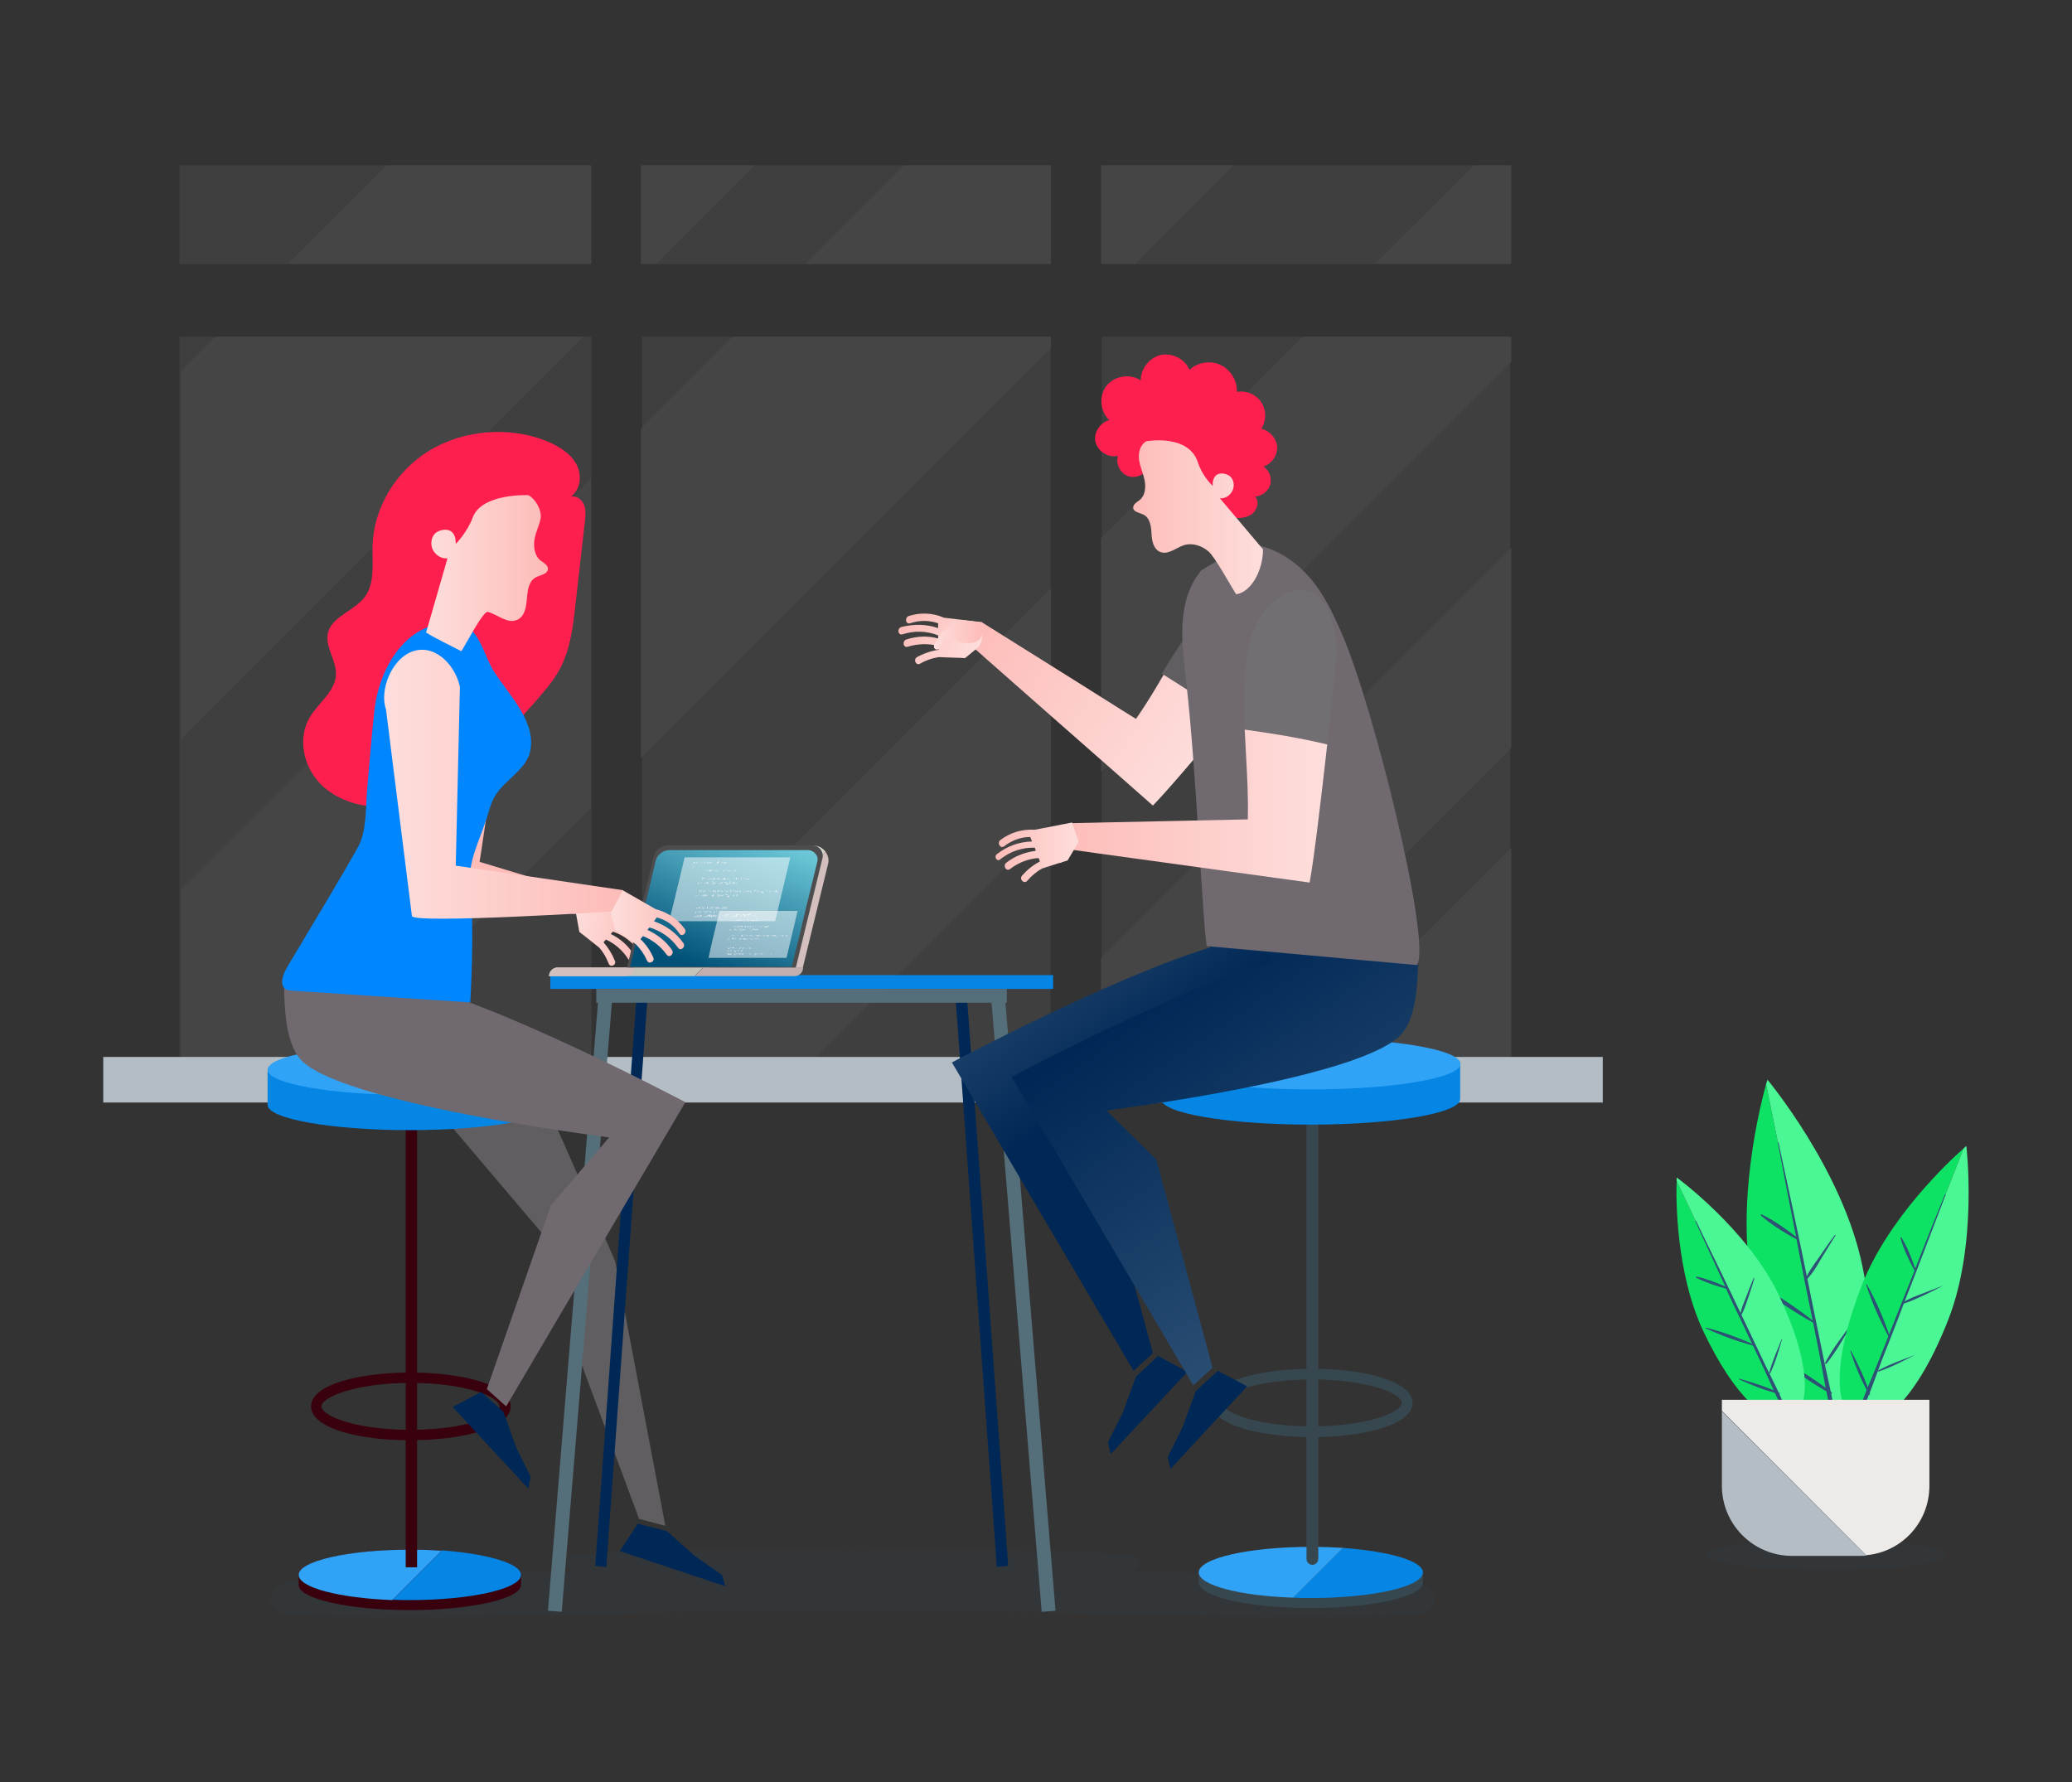 <svg version="1.1" id="Calque_1" xmlns="http://www.w3.org/2000/svg" x="0" y="0" viewBox="0 0 600.1 516.1" style="enable-background:new 0 0 600.1 516.1" xml:space="preserve"><rect x="0" y="0" width="600.1" height="516.1" fill="#333333" stroke="none"/><style>.st1{opacity:.77}.st2{fill:#d9d9da}.st3{fill:#efeff0}.st4{opacity:.2;fill:#62afbd;enable-background:new}.st5{fill:#9e9d98}.st6{fill:none}.st10{fill:#d6d5ca}.st11{fill:#0080ce}.st12{fill:#0086ff}.st13{fill:#4baff9}.st14{fill:#fffce8}.st15{fill:#ff1f4f}.st16{fill:#31a3f7}.st17{fill:#0586e5}.st18{fill:#1095f9}.st21{fill:#605e60}.st23{fill:#434c5b}.st24{fill:#002856}.st25{fill:#70696f}.st31{fill:#726f72}.st32,.st33{opacity:5.000000e-02;fill:#b9c4d6;enable-background:new}.st33{opacity:.1;fill:#2e5175}.st35{fill:#b3bdc3}.st41{fill:#546e7a}.st42{fill:#d3c0be}.st47{opacity:.52;enable-background:new}.st47,.st48{fill:#fff}.st49{fill:#39000d}.st53{fill:#37474f}.st60{fill:#0ee264}.st61{fill:#4bf794}.st62{fill:#2e5175}</style><g id="Section5"><g style="opacity:.5"><g class="st1"><path class="st2" d="M1512-2371.9H1391.3V-2074.6h132.6v-297.3zM1091.8-2371.9v297.3h133.7v-297.3h-66.4zM1278.5-2371.9h-36.4v297.3h132.6v-297.3h-47.6z"/></g><path class="st3" d="M1225.3-2371.8h-66.2l-66.9 66.9v119.3l133.1-133.1zM1225.3-2270.1l-133.1 133.2v61.9h44.9l88.2-88.2zM1241.6-2371.8v36.8l36.9-36.8zM1374.7-2371.8h-47.6l-85.5 85.4v106.9l133.1-133.1zM1374.7-2234.5l-133.1 133.1v26.4h49.5l83.6-83.6zM1391-2371.8v42.9l42.9-42.9zM1524.1-2371.8H1512l-121 121v75.8l133.1-133.1zM1524.1-2150.4l-75.4 75.4h75.4zM1524.1-2247.6 1391-2114.5v39.5h25.3l107.8-107.8z"/></g><path class="st4" d="M1589.4-1937.1h-180.3c-2.8 0-5-2.2-5-5s2.2-5 5-5h180.3c2.8 0 5 2.2 5 5 0 2.7-2.2 5-5 5z"/><path class="st5" d="M1420.4-2014.9v53c0 12.2 8.2 22.1 18.2 22.1h112.1c10 0 18.2-9.9 18.2-22.1v-53c0-12.2-8.2-22.1-18.2-22.1h-112.1c-10 0-18.2 9.9-18.2 22.1z"/><path class="st6" d="M1463.4-1948.3h-26.8c-6.2 0-11.2-6.1-11.2-13.6v-22.7h34.1v22.7c0 5.1 1.5 9.8 3.9 13.6zM1459.5-1993.1h-34.1v-21.8c0-7.5 5-13.6 11.2-13.6h26.8c-2.4 3.7-3.9 8.4-3.9 13.6v21.8z"/><linearGradient id="SVGID_1_" gradientUnits="userSpaceOnUse" x1="1517.204" y1="-13856.515" x2="1464.816" y2="-13853.786" gradientTransform="matrix(1 0 0 -1 0 -15866)"><stop offset=".054" style="stop-color:#9e9d98"/><stop offset="1" style="stop-color:#7b7c7f"/></linearGradient><path d="M1535.3-2014.9v21.8h-75.8v-21.8c0-5.1 1.5-9.8 3.9-13.6h60.8c6.1 0 11.1 6.1 11.1 13.6z" style="fill:url(#SVGID_1_)"/><linearGradient id="SVGID_2_" gradientUnits="userSpaceOnUse" x1="1518.169" y1="-13900.535" x2="1465.8" y2="-13897.808" gradientTransform="matrix(1 0 0 -1 0 -15866)"><stop offset=".054" style="stop-color:#9e9d98"/><stop offset="1" style="stop-color:#7b7c7f"/></linearGradient><path d="M1535.3-1961.9c0 7.5-5 13.6-11.2 13.6h-60.8c-2.4-3.7-3.9-8.4-3.9-13.6v-22.7h75.8l.1 22.7z" style="fill:url(#SVGID_2_)"/><linearGradient id="SVGID_3_" gradientUnits="userSpaceOnUse" x1="1477.6" y1="-13877.6" x2="1568.8" y2="-13877.6" gradientTransform="matrix(1 0 0 -1 0 -15866)"><stop offset=".054" style="stop-color:#9e9d98"/><stop offset="1" style="stop-color:#cccbc4"/></linearGradient><path d="M1542.3-1961.9v-53c0-12.2-8.2-22.1-18.2-22.1h-46.5 73c10 0 18.2 9.9 18.2 22.1v53c0 12.2-8.2 22.1-18.2 22.1h-26.5c10.1-.1 18.2-9.9 18.2-22.1z" style="fill:url(#SVGID_3_)"/><path class="st10" d="M1436.6-2037h41.1c-5.8 0-11 3.4-14.3 8.5h-26.8c-6.2 0-11.2 6.1-11.2 13.6v21.8h34.1v8.5h-34.1v22.7c0 7.5 5 13.6 11.2 13.6h26.8c3.3 5.2 8.5 8.5 14.3 8.5h46.5-87.6c-10 0-18.2-9.9-18.2-22.1v-53c0-12.2 8.2-22.1 18.2-22.1z"/><path class="st10" d="M1463.4-1948.3h60.8c6.2 0 11.2-6.1 11.2-13.6v-22.7h-75.8v-8.5h75.8v-21.8c0-7.5-5-13.6-11.2-13.6h-60.8c3.3-5.2 8.5-8.5 14.3-8.5h46.5c10 0 18.2 9.9 18.2 22.1v53c0 12.2-8.1 22.1-18.1 22.1h-46.5c-5.9 0-11.1-3.4-14.4-8.5z"/><path class="st11" d="M1507.8-2009.3c2.4 0 4.5.8 6 2.2s2.5 3.2 2.5 5.3c0 4.2-3.8 7.5-8.5 7.5h-19.9l17-15h2.9z"/><path class="st12" d="M1450.8-2007.6v-1.7h54.1l-17 15.1h-37.1v-1.7h1.6v-11.7z"/><path class="st13" d="M1452.7-2007.6v11.7h-1.9v1.7h27.7c4.7 0 8.5-3.4 8.5-7.5 0-2.1-1-4-2.5-5.3-1.5-1.4-3.7-2.2-6-2.2h-27.7v1.7l1.9-.1z"/><path class="st14" d="M1452.4-2007.6v11.7h25.4c3.7 0 6.6-2.6 6.6-5.9 0-1.6-.7-3.1-1.9-4.1-1.2-1.1-2.9-1.7-4.7-1.7h-25.4z"/><path class="st15" d="M1475.7-2002.1h-3.7v4.2l1.8-1.6 1.9 1.6z"/><path class="st11" d="M1507.8-2024c2.4 0 4.5.8 6 2.2s2.5 3.2 2.5 5.3c0 4.2-3.8 7.5-8.5 7.5h-19.9l17-15h2.9z"/><path class="st12" d="M1450.8-2022.4v-1.6h54.1l-17 15h-37.1v-1.6h1.6v-11.8z"/><path class="st13" d="M1452.7-2022.4v11.7h-1.9v1.7h27.7c4.7 0 8.5-3.4 8.5-7.5 0-2.1-1-4-2.5-5.3-1.5-1.4-3.7-2.2-6-2.2h-27.7v1.7l1.9-.1z"/><path class="st14" d="M1452.4-2022.4v11.7h25.4c3.7 0 6.6-2.6 6.6-5.9 0-1.6-.7-3.1-1.9-4.1-1.2-1.1-2.9-1.7-4.7-1.7h-25.4z"/><path class="st15" d="M1467.1-2020.4h-3.7v4.2l1.8-1.6 1.9 1.6z"/><path class="st4" d="m846.7-1937.1 53.8 4.7 278.3-4.7-53.8-5.1z"/><path class="st5" d="m910.9-1967.1-10.4 34.9h4l11.7-34.9z"/><path class="st10" d="M924.5-1967.1h-8.3l-11.7 34.9h4.8z"/><path class="st5" d="m857.1-1971.7-10.4 34.8h4l11.7-34.8z"/><path class="st10" d="M870.7-1971.7h-8.3l-11.7 34.8h4.8z"/><path class="st5" d="m1114.5-1976.8 10.4 34.9h-4l-11.7-34.9z"/><path class="st10" d="M1100.9-1976.8h8.3l11.7 34.9h-4.8z"/><path class="st5" d="m1168.3-1971.7 10.4 34.8h-4l-11.7-34.8z"/><path class="st10" d="M1154.7-1971.7h8.3l11.7 34.8h-4.8z"/><path class="st16" d="M1078-2139.6H864.5l29.1 130.3H1114v-94.3c0-19.8-16.2-36-36-36z"/><path class="st12" d="M864.5-2139.6v130.3h29.1v-101.1c0-16.1-13-29.2-29.1-29.2zM1183.8-1968.2v-94.3h-65.3c-14.8 0-26.8 12-26.8 26.8v76h83.5l8.6-8.5z"/><path class="st16" d="M1183.8-2062.5v94.3c0 4.7-3.8 8.5-8.5 8.5H1150v-69c0-18.7 15.1-33.8 33.8-33.8z"/><path class="st17" d="M934.5-2009.3h214.3c3.3 0 6 2.7 6 6v36.2H934.5v-42.2z"/><path class="st18" d="M934.5-2001.9h220.3v42.1H934.5z"/><path class="st18" d="M902.1-2062.5c18.7 0 33.8 15.1 33.8 33.8v69h-33.8v-102.8z"/><path class="st12" d="M854.2-1959.7h48v-102.8h-49.8c-5.6 0-10.1 4.5-10.1 10.1v80.9c0 6.5 5.3 11.8 11.9 11.8z"/><linearGradient id="SVGID_4_" gradientUnits="userSpaceOnUse" x1="490.022" y1="-2319.967" x2="504.586" y2="-2319.967" gradientTransform="rotate(17.235 537.152 278.616)"><stop offset="0" style="stop-color:#fddedc"/><stop offset=".974" style="stop-color:#fdbcb8"/></linearGradient><path d="M1277.1-2218c1-.8-.4-2.3-1.4-1.5-1.7 1.4-3.1 3.1-4.1 5l-1-.4c.3-2.9 1.4-5.6 3.4-8 .8-1-.9-2.1-1.7-1.1-2 2.4-3.2 5.3-3.6 8.3l-.9-.3c0-3.5 1.2-6.7 3.5-9.5.8-1-.9-2.1-1.7-1.1-2.3 2.8-3.6 6.2-3.8 9.8l-1.2-.5c.1-2.7 1.1-5.2 2.9-7.4.8-1-.9-2.1-1.7-1.1-2.2 2.7-3.3 6-3.2 9.5l-2.8 10.6 5.9 2.1 5.4-3 .6-1.6c.1-.1.2-.3.2-.5v-.2l1.7-4.8c.8-1.7 2-3.1 3.5-4.3z" style="fill:url(#SVGID_4_)"/><path class="st17" d="m1259.7-2205.9-36.1 30.1-32.5-42.8c-4.2-5.4-12.3-5.7-17-.7-4 4.4-3.9 11.2.3 15.4l44.3 52.2c1.6 1.8 4.4 1.8 5.9-.1l41-52-5.9-2.1z"/><linearGradient id="SVGID_5_" gradientUnits="userSpaceOnUse" x1="78.951" y1="-2266.84" x2="93.225" y2="-2266.84" gradientTransform="matrix(-1 0 0 1 1524.83 28.6)"><stop offset="0" style="stop-color:#fddedc"/><stop offset=".974" style="stop-color:#fdbcb8"/></linearGradient><path d="M1431.7-2245c-.5-1.2 1.4-1.9 1.9-.7.9 2.1 1.3 4.2 1.4 6.3l1.1.1c1.1-2.8 1.3-5.6.7-8.7-.3-1.3 1.8-1.5 2-.2.6 3.1.4 6.2-.6 9l.9.1c1.6-3.1 2-6.5 1.3-10-.3-1.3 1.8-1.5 2-.2.7 3.6.3 7.2-1.2 10.4l1.3.1c1.2-2.5 1.5-5.1.9-7.9-.3-1.3 1.8-1.5 2-.2.7 3.4.2 6.9-1.6 9.9l-2.4 10.7-6.2-.8-3.4-5.2.2-1.6v-.7l.7-5.1c.2-1.8-.2-3.6-1-5.3z" style="fill:url(#SVGID_5_)"/><path class="st21" d="m1441.6-2226.2 18.1 43.4s51.4-27.4 51.5-27.5c9.3-6 18.9.8 19.6 8.6.7 7.9-70.4 36.6-76 38.9-2.2.9-4.7-.5-5.2-2.8l-14.2-61.4 6.2.8z"/><path d="M1462.9-2114.3h-244.1c-1.4 0-2.4-1.1-2.4-2.4v-135.7c0-1.4 1.1-2.4 2.4-2.4h244.1c1.4 0 2.4 1.1 2.4 2.4v135.7c0 1.3-1.1 2.4-2.4 2.4z" style="fill:#2d374c"/><path class="st23" d="M1224.7-2247.6h232.2v125.3h-232.2z"/><path class="st4" d="M1214.1-1922.6c-28.3-.5-56.5-.3-84.8.7-1.6-1.9-4.2-3.2-7.1-2.8-18.6 2.6-37.5 1-56.1 4-2.6.4-2.6 4.8 0 5.2 13.9 2.3 28 1.9 42 2.7.2 3.4 2.5 6.5 7.2 6.5 33-.6 65.9-2.3 98.8-5 7.1-.6 7.3-11.1 0-11.3z"/><path class="st21" d="m1190-2109.8-38.5-17-.1 2.6c-1 24.8 4.5 49.4 15.9 71.4l13.7 26.5-3 28 12.1 70.8c2.3 0 4.7-.1 7-.2l13.4-99.1-20.5-83z"/><path class="st24" d="m1189.9-1925.6 7.1-.2 8.9 4.3 11.1 1 1.7 2.4-31.1 1.5z"/><path class="st25" d="m1164.6-2105.9-28.9-30.5-4.1 8.8c-8.5 18.2-12.1 38.4-10.5 58.4l2.9 36.9-13.5 24.7-16.2 70c2.2.9 4.4 1.7 6.5 2.6l50.7-86.2 13.1-84.7z"/><path class="st24" d="m1093.4-1936 6.5 2.5 6.6 7.5 9.9 5.1.6 2.9-29.3-10.6z"/><path class="st12" d="M1175.6-2233.6c-6.6-.4-13.7 3-18.9 8.8-4.7 5.3-7.6 11.6-10.4 17.9-9.5 21.7-29.3 108.2-24.8 115.2h73c-5.7-48.9-3.9-75.3-1-100.5 1.1-10.2 1.6-22.8-3.8-32.1-3.6-6.2-8.7-9-14.1-9.3z"/><path class="st15" d="M1200.5-2264c3.2-3.5 5.5-7.8 6.6-12.5.9-3.8.8-8.1-1.7-11s-6.7-3.6-10.4-2.8c-3.7.8-7 2.9-10.1 4.9-2.4 1.5-4.8 3.1-7.2 4.6-1.4.9-2.9 1.9-3.9 3.3-.9 1.4-1.1 3.5 0 4.8-5.1 2-7.4 9.2-4.2 13.8 1.6 2.4 4.5 4.1 5.1 7 .8 3.7-2.4 7.5-1.1 11l26.9-23.1z"/><linearGradient id="SVGID_6_" gradientUnits="userSpaceOnUse" x1="843.173" y1="-2339.763" x2="879.55" y2="-2339.763" gradientTransform="rotate(7.607 324.918 164.137)"><stop offset="0" style="stop-color:#fddedc"/><stop offset=".974" style="stop-color:#fdbcb8"/></linearGradient><path d="M1198-2275.1c2.3.7 3.5 3.2 3.7 5.6.2 2.4-.4 4.7-.4 7.1 0 2.4.9 5 3 6.1 1 .5 2.4.9 2.7 2 .3 1.5-1.8 2.2-2.9 3.2-1.8 1.5-1.6 4.3-1.2 6.7.4 2.3.5 5.2-1.4 6.6-2.4 1.8-5.8-.3-8.8-.5-2.8-.1-5.4 1.5-7.2 3.7-1.7 2.2-5.2 13.6-6.1 16.2-4.9.5-10.5-5.6-12.1-12.8l10.5-19.8c-1.6.5-3.5-.2-4.6-1.5s-1.3-3.3-.4-4.8 5.4-3.9 6.5 1.6c0 0 2.7-3.8 3.1-8.5 1-10.4 15.6-10.9 15.6-10.9z" style="fill:url(#SVGID_6_)"/><linearGradient id="SVGID_7_" gradientUnits="userSpaceOnUse" x1="3025.657" y1="1133.981" x2="3043.848" y2="1133.981" gradientTransform="scale(-1) rotate(87.524 353.584 -604.536)"><stop offset="0" style="stop-color:#fddedc"/><stop offset=".974" style="stop-color:#fdbcb8"/></linearGradient><path d="m1256.7-2157.9-1.7 6.4 3.7 5.4 1.7.4c.1.1.3.1.5.2h.2l5.2 1.4c1.8.8 3.4 2 4.8 3.4 1 1 2.4-.6 1.5-1.6-1.7-1.7-3.5-3-5.6-3.9l.3-1.1c3.1 0 6 1 8.7 2.8 1.2.8 2.1-1.1 1-1.9-2.8-1.9-5.8-2.9-9.1-3l.3-.9c3.7-.3 7.2.6 10.3 2.7 1.2.8 2.1-1.1 1-1.9-3.2-2.2-6.9-3.2-10.6-3.1l.4-1.4c2.9-.1 5.6.7 8.1 2.3 1.2.8 2.1-1.1 1-1.9-3.1-2.1-6.6-2.9-10.3-2.5l-11.4-1.8z" style="fill:url(#SVGID_7_)"/><path d="m1256.7-2157.9-54.5-6.8-30-48.2c-3.9-6.1-12.4-7.2-17.8-2.4-4.7 4.2-5.2 11.4-1.2 16.2l39.6 49.9c1.5 2.1 62.7-1.5 62.7-1.5l1.2-7.2z" style="fill:#1c9af9"/><path class="st4" d="M1569.9-1925.8c-28.9-.5-43.7-6.5-72.7-3.5-.6-.8-1.4-1.2-2.3-1.1-17.4 1.7-34.7 3.2-52 5.7-2.9.4-3 7.2 0 7.3 14.2.4 28.4.2 42.6-.1.7 2 2 3.5 3.8 3.6 31.6.5 63.6-1.8 95.1-5.6 5.1-.7-9.2-6.2-14.5-6.3z"/><path class="st15" d="M1551.6-2223.2c-.9 5.5 5.1 9.8 5.8 15.3.5 4.6-3.1 8.9-7.5 10.4s-9.2.8-13.6-.5-8.7-3.2-13.3-4c-4-.7-8.2-.7-12.1-1.8-5.6-1.6-10.3-5.8-12.6-11.1-2.3-5.3-2.2-11.6.4-16.8-4-4.6-7.4-9.9-8.9-15.8-1.6-5.9-1.2-12.5 1.9-17.8s9.1-9 15.2-8.5c3-8.1 12-13.2 20.6-12.4s16.2 6.9 19.7 14.7c3.5 7.9 3.2 17.2-.1 25.1 3.5.2 6.8 2.3 8.5 5.3s1.9 6.9.4 10c-1.5 2.7-3.9 4.9-4.4 7.9z"/><path class="st17" d="m1494.4-2023.9 27.5-88.5 22-8.4 8 36.7-.9-.9-37.3 58.2 4.7 22.9-3.2 69.5h-6.4l-14.4-89.5z"/><path class="st24" d="M1515.2-1932.7h-6.3l-8 4.1-10.1 1.1-1.5 2.2 28.3.7z"/><path class="st12" d="m1553.6-2074.6-60.6 24 64.3 57.1-5.7 5.2-86.3-58.6 60.9-62.8 45.2-19 3 16.3c3 16-5.8 31.8-20.8 37.8z"/><path class="st24" d="m1558.3-1991.6-4.4 4.7-2.4 8.6-6 8.1.6 2.7 19.7-20.3z"/><linearGradient id="SVGID_8_" gradientUnits="userSpaceOnUse" x1="-705.318" y1="-1945.632" x2="-671.084" y2="-1945.632" gradientTransform="scale(-1 1) rotate(16.942 -111.992 -4867.096)"><stop offset="0" style="stop-color:#fddedc"/><stop offset=".974" style="stop-color:#fdbcb8"/></linearGradient><path d="M1509.3-2269c-2.3.2-4 2.5-4.6 4.7-.6 2.3-.5 4.7-1 6.9-.5 2.3-1.8 4.7-4 5.3-1.1.3-2.5.4-2.9 1.4-.6 1.4 1.3 2.4 2.2 3.6 1.4 1.8.7 4.5-.1 6.7-.8 2.2-1.4 4.9.1 6.6 2 2.2 10.9-1.1 13.8-.7 0 0 6.1 18.8 6.6 21.5 4.7 1.4 6.4-.1 9.2-6.7l-4.3-22.3c1.5.8 3.4.5 4.7-.6 1.3-1 1.9-3 1.3-4.6s-4.5-4.8-6.6.3c0 0-1.9-4.1-1.4-8.8 1-10.1-13-13.3-13-13.3z" style="fill:url(#SVGID_8_)"/><path class="st25" d="M1509.2-2177.5c1 2.5 1.1 4.9 1.6 8.3 1.3 10.1 2.5 20.3 3.8 30.4.7 5.7 1.8 27.8 5.5 32.2 5.3 6.3 53.2-10.9 54.3-14.2 1-3-3.8-10.8-5.8-13.2-8.5-10.6-22.7-16.7-27.5-29.4-2.6-6.9 1.2-38.7 3-45.9 2.8-10.7-7.6-16.5-12.1-16.2-10.7.8-20.6 8.3-25.8 17.4-2.6 4.7-4.2 10.1-3.8 15.5.3 4.2 2.4 8.2 4.8 11.6.9 1.3 1.6 2.4 2 3.5z"/><linearGradient id="SVGID_9_" gradientUnits="userSpaceOnUse" x1="3056.031" y1="-385.346" x2="3073.257" y2="-385.346" gradientTransform="matrix(-.006 -1 -1 .006 1060.782 918.3)"><stop offset="0" style="stop-color:#fddedc"/><stop offset=".974" style="stop-color:#fdbcb8"/></linearGradient><path d="m1438.9-2157.2 1.9 6-3.2 5.3-1.6.5c-.1.1-.3.1-.5.2h-.2l-4.9 1.5c-1.6.9-3.1 2-4.4 3.5-.9 1-2.3-.5-1.5-1.4 1.5-1.7 3.2-3 5.1-3.9l-.4-1c-3 .2-5.7 1.2-8.1 3.1-1.1.8-2.1-1-1-1.8 2.5-1.9 5.4-3 8.4-3.3l-.3-.9c-3.5-.1-6.8.9-9.6 3.1-1.1.8-2.1-1-1-1.8 2.9-2.2 6.3-3.3 9.9-3.4l-.5-1.3c-2.8 0-5.3.9-7.5 2.6-1.1.8-2.1-1-1-1.8 2.8-2.1 6.2-3.1 9.6-2.8l10.8-2.4z" style="fill:url(#SVGID_9_)"/><path class="st31" d="m1438.9-2157.2 51.2-9 26.1-47c3.4-6 11.4-7.4 16.7-3.1 4.6 3.8 5.4 10.5 1.9 15.3l-35.2 49c-1.3 2-59.3 1.5-59.3 1.5l-1.4-6.7z"/><circle class="st23" cx="1332.5" cy="-2250.9" r="1.6"/><path class="st32" d="m1322.7-2122.3 134.2-107.7v50.5l-75.6 57.2zM1420.4-2122.3l36.5-26.2v26.2z"/></g><path class="st33" d="M407.2 457.8c-26.6-1.6-53.4-2.3-80.1-2.7 4-1 4-4.4-.9-4.8-2.2-.2-4.7-.3-7.2-.5-1.2-.2-2.5-.3-3.8-.3h-1.6c-18.3-.7-42.7-.6-66.7-.4-23.9-.2-48.4-.3-66.7.4h-1.6c-1.3 0-2.6.1-3.8.3-2.6.1-5 .3-7.2.5-4.9.4-4.9 3.7-.9 4.8-26.7.4-53.5 1.1-80.1 2.7-10.6.6-11.3 9.9-.6 10.1 36.7.8 73.8 0 110.7-1.1 8.3-.2 92.3-.2 100.6 0 36.9 1.1 73.9 1.9 110.7 1.1 10.5-.2 9.7-9.5-.8-10.1z"/><g style="opacity:.1"><g class="st1"><path class="st2" d="M319.1 97.5h118.3v215.6H319.1zM319.1 47.9h118.3v28.6H319.1zM52 47.9h119.3v28.6H52zM52 97.5h119.3v215.6H52zM186 47.9h118.3v28.6H186zM186 97.5h118.3v215.6H186z"/></g><path class="st3" d="M171.1 76.4V47.9H112L83.5 76.4zM62.5 97.5l-10.1 10.1v106.5L169 97.5zM171.1 138.7 52.4 257.5v55.2h40l78.7-78.7zM190 76.4l28.5-28.5h-32.9v28.5zM304.4 76.4V47.9h-42.5l-28.5 28.5zM212.3 97.5l-26.7 26.7v95.3l118.8-118.8v-3.2zM304.4 170.4 185.6 289.1v23.6h44.2l74.6-74.6zM328.7 76.4l28.5-28.5h-38.3v28.5zM377.3 97.5l-58.4 58.4v67.7l118.8-118.8v-7.3zM437.7 76.4V47.9h-10.8l-28.6 28.5zM437.7 245.5l-67.3 67.2h67.3zM437.7 158.7 318.9 277.5v35.2h22.6l96.2-96.1z"/></g><path class="st35" d="M29.9 306.1h434.3v13.2H29.9z"/><linearGradient id="SVGID_10_" gradientUnits="userSpaceOnUse" x1="168.501" y1="407.975" x2="247.105" y2="407.975" gradientTransform="scale(-1) rotate(33.441 951.275 -768.83)"><stop offset="0" style="stop-color:#fddedc"/><stop offset="1" style="stop-color:#fdbcb8"/></linearGradient><path d="M284.5 180.3s16.1 10.1 28.9 18.1c8.5 5.4 15.6 9.8 15.6 9.8 4.7-6.7 8.7-14.1 13-21.3 6.8 4.2 13.5 8.7 20.4 13.2-10.1 12.1-23.2 27.8-28.5 33.2 0 0-13.7-12.1-27.5-24.2-13.9-12.2-27.9-24.6-27.9-24.6l6-4.2z" style="fill:url(#SVGID_10_)"/><linearGradient id="SVGID_11_" gradientUnits="userSpaceOnUse" x1="241.478" y1="393.116" x2="263.488" y2="393.116" gradientTransform="scale(-1) rotate(33.441 951.275 -768.83)"><stop offset="0" style="stop-color:#fddedc"/><stop offset="1" style="stop-color:#fdbcb8"/></linearGradient><path d="M271.7 181.9v-1.4c-2.7-.9-5.4-.9-8.1 0-1.3.4-1.7-1.6-.4-2.1 3.4-1.1 7-.9 10.2.5l11.1 1.3-.1 4.4c0 1.3-.6 2.5-1.6 3.3l-3.3 2.7-1.7-.1h-.7l-5.2-.2c-1.9.3-3.7.9-5.4 1.9-1.2.7-2.1-1.2-.9-1.9 2-1.1 4.1-1.8 6.2-2.1v-1.1c-2.9-.8-5.9-.7-8.9.2-1.3.4-1.7-1.6-.4-2.1 3.1-1 6.2-1.1 9.2-.3v-.9c-3.4-1.3-6.8-1.4-10.3-.3-1.3.4-1.7-1.6-.4-2.1 3.6-.9 7.2-.9 10.7.3z" style="fill:url(#SVGID_11_)"/><path class="st21" d="M351.2 174.8c4.2-4.3 11.2-7.8 17.4-6.7 9.1 1.7 8.7 9.7 5.8 16.6-1.3 3.2-3.2 6.2-4.9 8.3-1.1 1.3-6.3 7.6-12.6 15.3-6.8-4.5-13.5-8.9-20.4-13.2 4.3-7.2 8.9-14.3 14.7-20.3z"/><linearGradient id="SVGID_12_" gradientUnits="userSpaceOnUse" x1="152.129" y1="326.86" x2="140.376" y2="296.23" gradientTransform="scale(1 -1) rotate(-11.011 -2654.153 24.964)"><stop offset="0" style="stop-color:#fddedc"/><stop offset="1" style="stop-color:#fdbcb8"/></linearGradient><path d="m170.3 259.1-31.4-9.5c.2-1.1.3-2.1.5-3.2l1.2-8.1c.5-3.5 1.1-7 1.6-10.6.4-2.8.8-5.6 1.3-8.5s1-5.8 1.3-8.7c.2-1.5.3-2.9.5-4.4.1-.7.1-1.5.2-2.2.1-.6-.1-.9-.2-1.5-.7-2.1-1.8-4-3.6-5.4-.6-.5-1.3-.9-2-1.3 0 0-.1 0-.1-.1-1.3-.6-2.7-.9-4.1-1-1.3 0-3 0-4.1.7-.5.3-.9.8-1.3 1.2-.8.8-1.6 1.8-2.2 2.7-1.4 2.1-2.4 4.6-2.8 7.1-.3 1.5-.2 3-.2 4.5 0 2.6.1 5.1.1 7.7 0 3.3.1 6.5.1 9.8 0 3.4.1 6.9.1 10.3 0 3.1.1 6.2.1 9.3 0 2.3 0 4.5.1 6.8v2.7c.5 2.3 41.3 7.3 41.3 7.3l3.6-5.6z" style="fill:url(#SVGID_12_)"/><linearGradient id="SVGID_13_" gradientUnits="userSpaceOnUse" x1="169.701" y1="276.154" x2="191.772" y2="276.154" gradientTransform="scale(1 -1) rotate(-11.011 -2654.153 24.964)"><stop offset="0" style="stop-color:#fddedc"/><stop offset="1" style="stop-color:#fdbcb8"/></linearGradient><path d="M186.6 274.6c-1.9-3-4.6-5.2-7.9-6.5l.9-1c2.5 1 4.5 2.6 6 5 .7 1.1 2.2-.2 1.6-1.3-1.8-2.9-4.6-4.9-7.8-5.9l-8.9-5.8-3.8 4.8 1.1 6 1.3 1c.1.1.2.2.4.3l.1.1 3.9 3.1c1.2 1.3 2.1 2.9 2.8 4.7.5 1.2 2.3.4 1.8-.8-.8-2-1.9-3.8-3.3-5.4l.7-.8c2.6 1.2 4.8 3.1 6.4 5.6.7 1.1 2.2-.2 1.6-1.3-1.6-2.6-3.9-4.6-6.6-5.9l.6-.7c3.3 1.1 5.9 3.2 7.7 6.1.5 1.1 2-.2 1.4-1.3z" style="fill:url(#SVGID_13_)"/><path class="st21" d="M146.5 296.4c2.7 1 31.7 69 31.7 69l14.5 76.5-7.6-2-18.5-49.7v-21.7l-48.7-57.4 28.6-14.7z"/><path class="st24" d="m201.3 450.7-8.2-7.3-8.4-2.1-5.2 7.9 30.6 10.2-1-3.3z"/><linearGradient id="SVGID_14_" gradientUnits="userSpaceOnUse" x1="270.468" y1="16539.238" x2="284.458" y2="16539.238" gradientTransform="translate(0 -16355.4)"><stop offset="0" style="stop-color:#fddedc"/><stop offset="1" style="stop-color:#fdbcb8"/></linearGradient><path d="M284.4 183.2s.2 3-3.9 3c-4 0-3.1-1.1-3.1-1.1l-3.8.4-1.5 2.2c-.3.4-.9.5-1.3.2-.3-.3-.4-.8-.2-1.1l2.3-3.8 5.5-3.4 6 .7v2.9z" style="fill:url(#SVGID_14_)"/><path class="st24" d="m172.4 453.5 3.2.3 12-165.6-3.2-.3zM292 453.5l-3.3.3-12-165.6 3.3-.3z"/><path class="st17" d="M159.4 282.4H305v4H159.4z"/><path class="st41" d="M172.7 286.4h118.9v4H172.7z"/><path class="st41" d="m158.7 466.5 4 .3 14.7-178.6-4-.3zM305.7 466.5l-4 .3L287 288.2l4-.3z"/><path class="st42" d="M239.1 246.7c.7 1 1.1 2.3.7 3.6l-7.3 30h-27l33.6-33.6z"/><path d="M161.4 280.2h42.2l-2.5 2.5H159c0-1.3 1.1-2.5 2.4-2.5z" style="fill:#c5c4bb"/><path d="M232.6 280.2c0 1.4-1.1 2.5-2.5 2.5h-28.9l2.5-2.5h28.9z" style="fill:#c0afae"/><path class="st42" d="M159 282.7h22.2c1.4 0 2.5-1.1 2.5-2.5h-22.2c-1.4 0-2.5 1.2-2.5 2.5z"/><path class="st10" d="m183.6 280.2 7.8-32c.5-2 2.2-3.3 4.3-3.3h39.9c1.5 0 2.7.7 3.5 1.8l-33.6 33.6h-21.9v-.1z"/><path d="M181.6 280.2h48.9l7.7-31.6c.5-1.9-1-3.8-3-3.8h-41.6c-2 0-3.8 1.4-4.3 3.3l-7.7 32.1z" style="fill:#4d4d4f"/><linearGradient id="SVGID_15_" gradientUnits="userSpaceOnUse" x1="201.201" y1="16641.637" x2="221.63" y2="16589.037" gradientTransform="translate(0 -16355.4)"><stop offset=".101" style="stop-color:#005077"/><stop offset="1" style="stop-color:#80deea"/></linearGradient><path d="M233.9 246.2H194c-1.9 0-3.6 1.2-4.1 3.1l-1.2 5.1-.9 3.7-3.1 12.7-2.2 9.2h46.8l.2-.8 2.2-8.9 1.7-7.2 3.3-13.5c.5-1.7-.9-3.4-2.8-3.4z" style="fill:url(#SVGID_15_)"/><path class="st47" d="m198.3 248.3-3 12.4-1.5 6.1h30.7l4.4-18.5z"/><path class="st48" d="m200.6 249.8.1-.2v.1c.1-.1.1-.1.2-.1s.2.1.2.2-.2.2-.3.2c-.1 0-.1 0-.2-.1l-.1.3.1-.4zm0 0c0 .1 0 .2.1.2s.2-.1.2-.2 0-.2-.1-.2-.2.1-.2.2zM201.3 249.6v.3c0 .1 0 .2.1.2s.2-.1.2-.2l.1-.3-.1.3c0 .1-.1.2-.2.2s-.2-.1-.2-.2l.1-.3zM201.8 249.8l.1-.4-.1.3c.1-.1.1-.1.2-.1s.2.1.2.2-.2.2-.3.2c-.1 0-.1 0-.2-.1v.1l.1-.2zm.1 0c0 .1 0 .2.1.2s.2-.1.2-.2 0-.2-.1-.2-.2.1-.2.2zM202.6 249.4l-.1.6.1-.6zM202.8 249.4c.1 0 .1 0 0 0 .1.1.1.1 0 0 0 .1 0 .1 0 0zm0 .2v.4-.4zM203 249.8c0-.1.2-.2.3-.2.1 0 .1 0 .1.1h-.1c-.1-.1-.2 0-.3.1 0 .1.1.2.2.2h.1s-.1.1-.2.1-.1-.2-.1-.3zM203.9 249.8c0-.1.2-.2.3-.2.1 0 .1 0 .1.1h-.1c-.2-.1-.3 0-.3.1s.1.2.2.2h.1s-.1.1-.2.1-.2-.2-.1-.3zM204.6 249.4l-.1.6.1-.6zM205.2 249.6l-.1.4v-.1c-.1.1-.1.1-.2.1s-.2-.1-.2-.2.2-.2.3-.2h.2c-.1 0-.1 0 0 0zm-.1.2c0-.1 0-.2-.1-.2s-.2.1-.2.2 0 .2.1.2l.2-.2zM205.3 250c0-.1 0-.1 0 0 .1 0 .1.1.2.1h.1v-.2h-.2v-.1s0-.1.1-.1h.1c.1 0 .1 0 .1.1h-.2v.1h.2v.1s0 .1-.1.1h-.1c-.2 0-.2-.1-.2-.1-.1 0-.1 0 0 0z"/><path class="st48" d="M205.7 250c0-.1.1-.1 0 0 .1 0 .1.1.2.1h.1l.1-.1v-.1h-.2v-.1s0-.1.1-.1h.1c.1 0 .1 0 .1.1h-.2v.1h.2v.1s0 .1-.1.1h-.1c-.2 0-.2-.1-.3-.1zM206.6 250.1s0-.1 0 0l.1-.7-.1.7h.4-.4zM207.2 249.4s.1 0 0 0c.1 0 .1 0 0 0 .1.1.1.1 0 0 0 .1 0 .1 0 0zm0 .2s.1 0 0 0v.4-.4zM207.4 250c0-.1 0-.1 0 0 .1 0 .1.1.2.1h.1l.1-.1v-.1h-.2v-.1s0-.1.1-.1h.1c.1 0 .1 0 .1.1h-.2v.1h.2v.1s0 .1-.1.1h-.1c-.2 0-.3-.1-.3-.1zM208.2 249.6s-.1 0 0 0l-.2.4s-.1 0-.1-.1l.1-.4h.1v-.2l.1.3zM208.5 249.5l-.1.6.1-.6c-.1-.1-.1-.1 0 0 0-.1 0-.1 0 0l.3.5.1-.6-.1.6-.3-.5zM209.4 249.6c.1 0 .2.1.2.2s-.2.2-.3.2c-.1 0-.2-.1-.2-.2s.1-.2.3-.2zm-.1.4c.1 0 .2-.1.2-.2s0-.2-.1-.2-.2.1-.2.2c-.1.1 0 .2.1.2zM210.1 250c-.1.1-.1.1-.2.1s-.2-.1-.2-.2.2-.2.3-.2c.1 0 .1 0 .2.1l.1-.3-.1.4-.1.1s0 .1 0 0c0 .1 0 0 0 0zm0-.2c0-.1 0-.2-.1-.2s-.2.1-.2.2 0 .2.1.2.2-.1.2-.2zM210.3 249.8c0-.1.2-.2.3-.2.1 0 .2.1.2.2h-.5c0 .1.1.2.2.2s.1 0 .2-.1c-.1.1-.1.1-.2.1-.1.1-.2-.1-.2-.2zm.1 0h.4c0-.1-.1-.2-.1-.2-.2 0-.3.1-.3.2zM200.7 251.2c0-.2 0-.2-.1-.2.1 0 .1 0 .2-.1v-.1c0-.1.1-.2.2-.2-.2 0-.2.1-.2.2v.1c0 .1-.1.1-.1.1s.1 0 0 .2c0 .1 0 .1.2.2-.2 0-.2-.1-.2-.2zM203.3 252.4l.4-.6-.4.6zM203.5 252.4l.4-.6-.4.6c.1 0 0 0 0 0zM204.4 251.8c0 .1 0 .1 0 0 0 .1 0 .1 0 0zm0 .2v.4-.4zM204.9 252.2c0-.1 0-.2-.1-.2s-.2.1-.2.2l-.1.3.1-.3v-.2s.1-.1.2-.1c.1.1.2.2.1.3v.3-.3zM205.1 252.3s.1 0 0 0c.1 0 .1.1.2.1h.1l.1-.1v-.1h-.2v-.1s0-.1.1-.1h.1c.1 0 .1 0 .1.1h-.2v.1h.2v.1s0 .1-.1.1h-.1c-.2 0-.2 0-.3-.1 0 .1 0 .1 0 0zM205.9 252l-.2.4s-.1 0-.1-.1l.1-.4h-.1.1v-.2l.2.3zM206.5 252l-.1.4v-.1c-.1.1-.1.1-.2.1s-.2-.1-.2-.2.2-.2.3-.2h.2zm-.1.2c0-.1 0-.2-.1-.2s-.2.1-.2.2 0 .2.1.2.2-.1.2-.2zM207 252.2c0-.1 0-.2-.1-.2s-.2.1-.2.2l-.1.3.1-.3v-.2s.1-.1.2-.1c.1.1.2.2.1.3v.3-.3zM207.3 252.2c0-.1.2-.2.3-.2.1 0 .1 0 .1.1h-.1c-.2-.1-.3 0-.3.1s.1.2.2.2h.1s-.1.1-.2.1c-.1-.1-.2-.2-.1-.3zM207.8 252.2c0-.1.2-.2.3-.2.1 0 .2.1.2.2h-.5c0 .1.1.2.2.2s.1 0 .2-.1c-.1.1-.1.1-.2.1s-.2-.1-.2-.2zm.1 0h.4c0-.1-.1-.2-.1-.2-.2 0-.3.1-.3.2zM208.9 252.4c-.1 0-.1 0 0 0l-.1-.4.1.4.3-.5-.3.5zM209.8 252l-.1.4v-.1c-.1.1-.1.1-.2.1s-.2-.1-.2-.2.2-.2.3-.2h.2c-.1 0-.1 0 0 0zm-.1.2c0-.1 0-.2-.1-.2s-.2.1-.2.2 0 .2.1.2l.2-.2zM210 252v.1-.1h.3c-.1 0-.1 0-.2.1l-.1.1v.2-.4zM210.4 251.8s.1 0 0 0c.1 0 .1 0 0 0 .1.1.1.1 0 0 0 .1 0 .1 0 0zm0 .2s.1 0 0 0v.4-.4zM211.1 252l-.1.4v-.1c-.1.1-.1.1-.2.1s-.2-.1-.2-.2.2-.2.3-.2h.2zm-.1.2c0-.1 0-.2-.1-.2s-.2.1-.2.2 0 .2.1.2.2-.1.2-.2zM211.3 252.2l.1-.4-.1.3c.1-.1.1-.1.2-.1s.2.1.2.2-.2.2-.3.2c-.1 0-.1 0-.2-.1v.1l.1-.2zm0 0c0 .1 0 .2.1.2s.2-.1.2-.2 0-.2-.1-.2-.2.1-.2.2zM212 251.8c.1 0 .1 0 0 0l-.1.6.1-.6zM212.2 252.2c0-.1.2-.2.3-.2.1 0 .2.1.2.2h-.5c0 .1.1.2.2.2s.1 0 .2-.1c-.1.1-.1.1-.2.1-.2 0-.3-.1-.2-.2zm0 0h.4c0-.1-.1-.2-.1-.2-.1 0-.2.1-.3.2zM212.7 252.3c.1 0 .1 0 0 0 .1 0 .1.1.2.1h.1v-.2h-.2v-.1s0-.1.1-.1h.1c.1 0 .1 0 .1.1h-.2v.1h.2v.1s0 .1-.1.1h-.1c-.1 0-.1 0-.2-.1 0 .1 0 .1 0 0zM202.4 254.8l.4-.6-.4.6c.1 0 .1 0 0 0 .1 0 .1 0 0 0zM202.7 254.8l.4-.6-.4.6zM203.7 254.4l-.2.4s-.1 0-.1-.1l.1-.4h-.1.1v-.2l.2.3zM204.2 254.5c0-.1 0-.1-.1-.1s-.2.1-.2.1l-.1.3.1-.3.1-.4-.1.3s.1-.1.2-.1c.1.1.2.1.1.2v.3-.3zM204.4 254.6c0-.1.2-.2.3-.2.1 0 .2.1.2.2h-.5c0 .1.1.2.2.2s.1 0 .2-.1c-.1.1-.1.1-.2.1s-.2-.1-.2-.2zm.1 0h.4c0-.1-.1-.2-.1-.2-.2 0-.3.1-.3.2zM205.7 254.7c-.1.1-.1.1-.2.1s-.2-.1-.2-.2.2-.2.3-.2c.1 0 .1 0 .2.1l.1-.3-.1.4-.1.1c.1.1.1.1 0 0 0 .1 0 .1 0 0zm.1-.1c0-.1 0-.2-.1-.2s-.2.1-.2.2 0 .2.1.2l.2-.2zM206.5 254.4l-.1.4v-.1c-.1.1-.1.1-.2.1s-.2-.1-.2-.2.2-.2.3-.2h.2c-.1 0 0 0 0 0zm-.1.2c0-.1 0-.2-.1-.2s-.2.1-.2.2 0 .2.1.2.2-.1.2-.2zM206.9 254.4l-.2.4s-.1 0-.1-.1l.1-.4h-.1.1v-.2l.2.3zM207.5 254.4l-.1.4v-.1c-.1.1-.1.1-.2.1s-.2-.1-.2-.2.2-.2.3-.2h.2c-.1 0-.1 0 0 0zm-.1.2c0-.1 0-.2-.1-.2s-.2.1-.2.2 0 .2.1.2.2-.1.2-.2zM208.2 254.4s-.1 0 0 0l-.2.4s-.1 0-.1-.1l.1-.4h.1v-.2l.1.3c-.1 0 0 0 0 0zM208.6 254.4c.1 0 .2.1.2.2s-.2.2-.3.2c-.1 0-.2-.1-.2-.2s.2-.2.3-.2zm-.1.4c.1 0 .2-.1.2-.2s0-.2-.1-.2-.2.1-.2.2c-.1.1 0 .2.1.2zM209.2 254.7c.1 0 .1.1.2.1h.1l.1-.1v-.1h-.2v-.1s0-.1.1-.1h.1c.1 0 .1 0 .1.1h-.2v.1h.2v.1s0 .1-.1.1h-.1c-.2 0-.3 0-.3-.1 0 .1 0 0 0 0zM210 254.4s-.1 0 0 0l-.2.4s-.1 0-.1-.1l.1-.4h-.1.1v-.2l.2.3zM210.4 254.4c.1 0 .2.1.2.2s-.2.2-.3.2c-.1 0-.2-.1-.2-.2s.2-.2.3-.2zm-.1.4c.1 0 .2-.1.2-.2s0-.2-.1-.2-.2.1-.2.2c-.1.1 0 .2.1.2zM210.8 254.4v.1-.1h.3c-.1 0-.1 0-.2.1l-.1.1v.2-.4zM211.1 254.6c0-.1.2-.2.3-.2.1 0 .2.1.2.2h-.5c0 .1.1.2.2.2s.1 0 .2-.1c-.1.1-.1.1-.2.1-.2 0-.2-.1-.2-.2zm0 0h.4c0-.1-.1-.2-.1-.2-.1 0-.2.1-.3.2zM212.1 254.2c.1 0 .1 0 0 0 .1.1 0 .1 0 0 0 .1 0 .1 0 0zm0 .2v.4-.4zM212.7 254.6c0-.1 0-.2-.1-.2s-.2.1-.2.2l-.1.3.1-.3v-.2s.1-.1.2-.1c.1.1.1.1.1.3v.3-.3zM213.4 254.4l-.2.4s-.1 0-.1-.1l.1-.4h-.1.1v-.2l.2.3zM214 254.5c0-.1 0-.1-.1-.1s-.2.1-.2.1l-.1.3.1-.3.1-.4-.1.3s.1-.1.2-.1c.1.1.1.1.1.2v.3-.3zM214.3 254.2c0 .1 0 .1 0 0 0 .1 0 .1 0 0zm0 .2v.4-.4zM214.4 254.7s.1 0 0 0c.1 0 .1.1.2.1h.1v-.2h-.2v-.1s0-.1.1-.1h.1c.1 0 .1 0 .1.1h-.2v.1h.2v.1s0 .1-.1.1h-.1c-.1 0-.1 0-.2-.1 0 .1 0 0 0 0zM215.6 254.6c0-.1 0-.2-.1-.2s-.2.1-.2.2l-.1.3.1-.3v-.2s.1-.1.2-.1c.1.1.2.1.1.3v.3-.3zM216.2 254.4c.1 0 .2.1.2.2s-.2.2-.3.2c-.1 0-.2-.1-.2-.2s.1-.2.3-.2zm-.1.4c.1 0 .2-.1.2-.2s0-.2-.1-.2-.2.1-.2.2c-.1.1 0 .2.1.2zM216.9 254.7c-.1.1-.1.1-.2.1s-.2-.1-.2-.2.2-.2.3-.2c.1 0 .1 0 .2.1l.1-.3-.1.4-.1.1c0 .1 0 .1 0 0 0 .1 0 .1 0 0zm0-.1c0-.1 0-.2-.1-.2s-.2.1-.2.2 0 .2.1.2.2-.1.2-.2zM217.1 254.6c0-.1.2-.2.3-.2.1 0 .2.1.2.2h-.5c0 .1.1.2.2.2s.1 0 .2-.1c-.1.1-.1.1-.2.1s-.2-.1-.2-.2zm.1 0h.4c0-.1-.1-.2-.1-.2-.2 0-.3.1-.3.2zM202.2 255.8v-.2.1c.1-.1.1-.1.2-.1s.2.1.2.2-.2.2-.3.2c-.1 0-.1 0-.2-.1l-.1.3.2-.4zm.1 0c0 .1 0 .2.1.2s.2-.1.2-.2 0-.2-.1-.2-.2.1-.2.2zM203 255.6v.1-.1h.3c-.1 0-.1 0-.2.1l-.1.1v.2-.4zM203.4 255.4c.1 0 .1 0 0 0 .1.1.1.1 0 0 0 .1 0 .1 0 0zm0 .2s0-.1 0 0c0-.1 0 0 0 0v.4-.4zM203.7 256l-.1-.4.1.4.3-.5-.3.5c.1 0 .1 0 0 0 .1 0 0 0 0 0zM204.6 255.6l-.1.4v-.1c-.1.1-.1.1-.2.1s-.2-.1-.2-.2.2-.2.3-.2c.1-.1.1 0 .2 0 0 0 0-.1 0 0 0-.1 0 0 0 0zm-.1.2c0-.1 0-.2-.1-.2s-.2.1-.2.2 0 .2.1.2.2-.1.2-.2zM205 255.6l-.2.4s-.1 0-.1-.1l.1-.4h-.1.1v-.2l.2.3c0-.1 0 0 0 0zM205.1 255.8c0-.1.2-.2.3-.2.1 0 .2.1.2.2h-.5c0 .1.1.2.2.2s.1 0 .2-.1c-.1.1-.1.1-.2.1s-.2-.1-.2-.2zm.1 0h.4c0-.1-.1-.2-.1-.2-.2 0-.3.1-.3.2zM206.5 255.3c.2 0 .3.2.3.4s-.2.4-.4.4-.3-.2-.3-.4.2-.4.4-.4zm-.2.7c.2 0 .3-.1.4-.3 0-.2-.1-.3-.2-.3-.2 0-.3.1-.4.3 0 .2.1.3.2.3zM206.9 255.8l.1-.4-.1.3c.1-.1.1-.1.2-.1s.2.1.2.2-.2.2-.3.2c-.1 0-.1 0-.2-.1v.1l.1-.2zm.1 0c0 .1 0 .2.1.2s.2-.1.2-.2 0-.2-.1-.2-.2.1-.2.2zM207.4 256.2l.2-.6-.2.6c.1 0 0 0 0 0zm.2-.8c.1 0 .1 0 0 0 .1.1 0 .1 0 0 0 .1 0 .1 0 0zM207.8 255.8c0-.1.2-.2.3-.2.1 0 .2.1.2.2h-.5c0 .1.1.2.2.2s.1 0 .2-.1c-.1.1-.1.1-.2.1-.2 0-.2-.1-.2-.2zm0 0h.4c0-.1-.1-.2-.1-.2-.1 0-.2.1-.3.2zM208.4 255.8c0-.1.2-.2.3-.2.1 0 .1 0 .1.1h-.1c-.1-.1-.2 0-.3.1 0 .1.1.2.2.2h.1s-.1.1-.2.1c-.1-.1-.1-.2-.1-.3zM209.2 255.6l-.2.4s-.1 0-.1-.1l.1-.4h.1v-.2l.1.3c0-.1 0 0 0 0zM210.4 255.7c0-.1 0-.2-.1-.2s-.2.1-.2.2l-.1.3.1-.3c0-.1 0-.2-.1-.2s-.2.1-.2.2l-.1.3.1-.3v-.2s.1-.1.2-.1.1 0 .2.1c0-.1.1-.1.2-.1 0 .2.1.2 0 .3v.3-.3z"/><path class="st48" d="M210.6 255.6s0-.1 0 0c.1-.1.1 0 0 0v.3c0 .1 0 .1.1.1s.2-.1.2-.1l.1-.3-.1.3v.2c0 .1-.2.2-.3.2h-.1.1c.1 0 .2-.1.2-.2 0 0-.1.1-.2.1s-.2-.1-.2-.2l.2-.4zM211.2 256l.1-.7h.1c.2 0 .3.2.3.3 0 .2-.2.3-.4.3h-.1v.1zm.1 0c.2 0 .3-.1.4-.3 0-.2-.1-.3-.2-.3h-.1l-.1.6zM212.3 255.6l-.1.4v-.1c-.1.1-.1.1-.2.1s-.2-.1-.2-.2.2-.2.3-.2c0-.1.1 0 .2 0-.1 0 0-.1 0 0 0-.1 0 0 0 0zm-.1.2c0-.1 0-.2-.1-.2s-.2.1-.2.2 0 .2.1.2.2-.1.2-.2zM212.7 255.6l-.2.4s-.1 0-.1-.1l.1-.4h-.1.1v-.2l.2.3c0-.1 0 0 0 0zM213.3 255.6l-.1.4v-.1c-.1.1-.1.1-.2.1s-.2-.1-.2-.2.2-.2.3-.2c0-.1.1 0 .2 0-.1 0-.1-.1 0 0 0-.1 0 0 0 0zm-.1.2c0-.1 0-.2-.1-.2s-.2.1-.2.2 0 .2.1.2.2-.1.2-.2zM213.3 256.1c.1 0 .1 0 0 0v-.1c.1.1.1.1 0 .1.1 0 .1 0 0 0zm.2-.6c.1 0 .1 0 0 0 .1.1 0 .1 0 0 0 .1 0 .1 0 0zM201.7 258.4l.4-.6-.4.6zM201.9 258.4l.4-.6-.4.6c.1 0 0 0 0 0zM202.9 258l-.2.4s-.1 0-.1-.1l.1-.4h-.1.1v-.2l.2.3c0-.1 0 0 0 0zM203.4 258.1c0-.1 0-.1-.1-.1s-.2.1-.2.1l-.1.3.1-.3.1-.4-.1.3s.1-.1.2-.1.2.1.1.2v.3-.3zM203.7 258.2c0-.1.2-.2.3-.2.1 0 .2.1.2.2h-.5c0 .1.1.2.2.2s.1 0 .2-.1c-.1.1-.1.1-.2.1-.2 0-.3-.1-.2-.2zm0-.1h.4c0-.1-.1-.2-.1-.2-.2.1-.3.2-.3.2zM204.7 257.8c0-.1 0-.1 0 0 0-.1 0-.1 0 0l-.1.6.1-.6zM204.9 257.8c.1 0 .1 0 0 0 .1 0 .1.1 0 0 0 .1 0 0 0 0zm0 .2s0-.1 0 0c0-.1 0 0 0 0v.4-.4zM205.5 258.1c0-.1 0-.2-.1-.2s-.2.1-.2.2l-.1.3.1-.3v-.2s.1-.1.2-.1c.1.1.2.2.1.3v.3-.3zM205.8 257.8c0-.1 0-.1 0 0 .1-.1.1-.1 0 0l-.1.5.4-.3-.2.2.1.2-.1-.2-.1.1v.1-.6zM206.8 258l-.2.4s-.1 0-.1-.1l.1-.4h-.1.1v-.2l.2.3c0-.1 0 0 0 0zM207.2 257.9c.1 0 .2.1.2.2s-.2.2-.3.2c-.1 0-.2-.1-.2-.2.1 0 .2-.2.3-.2zm-.1.5c.1 0 .2-.1.2-.2s0-.2-.1-.2-.2.1-.2.2 0 .2.1.2zM208.1 258l-.2.4s-.1 0-.1-.1l.1-.4h-.1.1v-.2l.2.3c0-.1 0 0 0 0zM208.6 258.1c0-.1 0-.1-.1-.1s-.2.1-.2.1l-.1.3.1-.3.1-.4-.1.3s.1-.1.2-.1.2.1.1.2v.3-.3zM208.9 258.2c0-.1.2-.2.3-.2.1 0 .2.1.2.2h-.5c0 .1.1.2.2.2s.1 0 .2-.1c-.1.1-.1.1-.2.1-.2 0-.3-.1-.2-.2zm0-.1h.4c0-.1-.1-.2-.1-.2-.2.1-.3.2-.3.2zM210.2 258.1c0-.1 0-.2-.1-.2s-.2.1-.2.2l-.1.3.1-.3v-.2s.1-.1.2-.1c.1.1.1.2.1.3v.3-.3zM210.4 258.2c0-.1.2-.2.3-.2.1 0 .2.1.2.2h-.5c0 .1.1.2.2.2s.1 0 .2-.1c-.1.1-.1.1-.2.1-.2 0-.3-.1-.2-.2zm0-.1h.4c0-.1-.1-.2-.1-.2-.1.1-.2.2-.3.2zM210.9 258.4l.2-.2-.1-.2.1.2.2-.2-.2.2.1.2-.1-.2-.2.2zM211.8 258s-.1 0 0 0l-.2.4s-.1 0-.1-.1l.1-.4h-.1.1v-.2l.2.3c0-.1 0 0 0 0zM212.6 258.1c0-.1 0-.2-.1-.2s-.2.1-.2.2l-.1.3.1-.3v-.2s.1-.1.2-.1c.1.1.2.2.1.3v.3-.3zM213.1 257.9c.1 0 .2.1.2.2s-.2.2-.3.2c-.1 0-.2-.1-.2-.2.1 0 .2-.2.3-.2zm-.1.5c.1 0 .2-.1.2-.2s0-.2-.1-.2-.2.1-.2.2 0 .2.1.2zM213.8 258.3c-.1.1-.1.1-.2.1s-.2-.1-.2-.2.2-.2.3-.2c.1 0 .1 0 .2.1l.1-.3-.1.4-.1.1c.1.1.1.1 0 0 0 .1 0 .1 0 0zm.1-.1c0-.1 0-.2-.1-.2s-.2.1-.2.2 0 .2.1.2l.2-.2zM214.1 258.2c0-.1.2-.2.3-.2.1 0 .2.1.2.2h-.5c0 .1.1.2.2.2s.1 0 .2-.1c-.1.1-.1.1-.2.1-.2 0-.2-.1-.2-.2zm0-.1h.4c0-.1-.1-.2-.1-.2-.1.1-.2.2-.3.2zM215 258.1c0-.1.1-.2.1-.3 0-.1.1-.1.2-.1-.1 0-.1 0-.1.1-.1.1-.1.2-.2.3v.2c0 .1 0 .1.1.1-.1 0-.1-.1-.1-.1v-.2zM215.5 258.2v-.2.1c.1-.1.1-.1.2-.1s.2.1.2.2-.2.2-.3.2c-.1 0-.1 0-.2-.1l-.1.3.2-.4zm0 0c0 .1 0 .2.1.2s.2-.1.2-.2 0-.2-.1-.2-.2.1-.2.2zM216.2 258s0-.1 0 0c0-.1 0 0 0 0v.1-.1h.3c-.1 0-.1 0-.2.1l-.1.1v.2-.4zM216.5 258.2c0-.1.2-.2.3-.2.1 0 .2.1.2.2h-.5c0 .1.1.2.2.2s.1 0 .2-.1c-.1.1-.1.1-.2.1-.2 0-.3-.1-.2-.2zm0-.1h.4c0-.1-.1-.2-.1-.2-.1.1-.2.2-.3.2zM217 258.3c.1 0 .1 0 0 0 .1 0 .1.1.2.1h.1l.1-.1v-.1h-.2v-.1s0-.1.1-.1h.1c.1 0 .1 0 .1.1h-.2v.1h.2v.1s0 .1-.1.1h-.1c-.2 0-.2 0-.3-.1 0 .1 0 0 0 0zM217.6 258s.1-.1 0 0c.1-.1.1 0 0 0v.3c0 .1 0 .2.1.2s.2-.1.2-.2l.1-.3-.1.3c0 .1-.1.2-.2.2s-.2-.1-.2-.2l.1-.3zM218.9 258.1c0-.1 0-.2-.1-.2s-.2.1-.2.2l-.1.3.1-.3c0-.1 0-.2-.1-.2s-.2.1-.2.2l-.1.3.1-.3v-.2s.1-.1.2-.1.1 0 .2.1c0-.1.1-.1.2-.1 0 .1.1.2 0 .3v.3-.3zM219.6 258l-.1.4v-.1c-.1.1-.1.1-.2.1s-.2-.1-.2-.2.2-.2.3-.2c.1-.1.1 0 .2 0 0 0 0-.1 0 0 0-.1 0 0 0 0zm-.1.2c0-.1 0-.2-.1-.2s-.2.1-.2.2 0 .2.1.2.2-.1.2-.2zM219.8 258.2l.1-.4-.1.3c.1-.1.1-.1.2-.1s.2.1.2.2-.2.2-.3.2c-.1 0-.1 0-.2-.1v.1l.1-.2zm0 0c0 .1 0 .2.1.2s.2-.1.2-.2 0-.2-.1-.2l-.2.2zM220.5 257.8c0-.1.1-.1 0 0 .1-.1.1-.1 0 0l-.1.6.1-.6zM220.8 258s0-.1 0 0c0-.1 0 0 0 0v.3c0 .1 0 .1.1.1s.2-.1.2-.1l.1-.3-.1.3v.2c0 .1-.2.2-.3.2h-.1.1c.1 0 .2-.1.2-.2 0 0-.1.1-.2.1s-.2-.1-.2-.2l.2-.4zM221.7 257.8c.1 0 .1 0 0 0 .1 0 0 .1 0 0 0 .1 0 0 0 0zm0 .2s0-.1 0 0c0-.1 0 0 0 0v.4-.4zM222.3 258.1c0-.1 0-.2-.1-.2s-.2.1-.2.2l-.1.3.1-.3v-.2s.1-.1.2-.1c.1.1.1.2.1.3v.3-.3zM223.3 258l-.1.4v-.1c-.1.1-.1.1-.2.1s-.2-.1-.2-.2.2-.2.3-.2c0-.1.1 0 .2 0-.1 0 0-.1 0 0 0-.1 0 0 0 0zm-.1.2c0-.1 0-.2-.1-.2s-.2.1-.2.2 0 .2.1.2.2-.1.2-.2zM223.8 257.8c0-.1.1-.1 0 0 .1-.1.1-.1 0 0l-.1.6.1-.6zM224.1 257.8s0 .1 0 0c0 .1 0 0 0 0zm-.1.2s.1-.1 0 0c.1-.1.1 0 0 0v.4-.4zM224.2 258.3c.1 0 .1.1.2.1h.1v-.2h-.2v-.1s0-.1.1-.1h.1c.1 0 .1 0 .1.1h-.2v.1c0 .1 0 0 0 0h.2v.1s0 .1-.1.1h-.1c-.1 0-.2 0-.2-.1 0 .1 0 0 0 0zM225 258l-.2.4s-.1 0-.1-.1l.1-.4h-.1.1v-.2l.2.3c0-.1 0 0 0 0zM225.1 258.5c.1-.1.1-.1.2-.1 0-.1.1-.2.1-.2v-.2c0-.1 0-.1-.1-.1.1 0 .1.1.1.1v.3c0 .1-.1.2-.1.3-.1-.1-.1-.1-.2-.1zM201.5 259.4v-.2.1c.1-.1.1-.1.2-.1s.2.1.2.2-.2.2-.3.2c-.1 0-.1 0-.2-.1l-.1.3.2-.4zm0 0c0 .1 0 .2.1.2s.2-.1.2-.2 0-.2-.1-.2-.2.1-.2.2zM202.2 259.2c0-.1 0-.1 0 0 0-.1 0-.1 0 0v.1-.1h.3c-.1 0-.1 0-.2.1l-.1.1v.2-.4zM202.6 259s.1 0 0 0c.1 0 .1 0 0 0 .1 0 .1.1 0 0 0 .1 0 0 0 0zm0 .2c0-.1 0-.1 0 0 .1-.1.1-.1 0 0v.4-.4zM202.9 259.6l-.1-.4.1.4.3-.5-.3.5c.1 0 .1 0 0 0 .1 0 .1 0 0 0 .1 0 .1 0 0 0zM203.9 259.2l-.1.4v-.1c-.1.1-.1.1-.2.1s-.2-.1-.2-.2.2-.2.3-.2c0-.1.1 0 .2 0-.1-.1-.1-.1 0 0-.1-.1 0-.1 0 0zm-.1.2c0-.1 0-.2-.1-.2s-.2.1-.2.2 0 .2.1.2l.2-.2zM204.2 259.2l-.2.4s-.1 0-.1-.1l.1-.4h.1v-.2l.1.3c0-.1 0 0 0 0zM204.3 259.4c0-.1.2-.2.3-.2.1 0 .2.1.2.2h-.5c0 .1.1.2.2.2s.1 0 .2-.1c-.1.1-.1.1-.2.1s-.2-.1-.2-.2zm.1-.1h.4c0-.1-.1-.2-.1-.2-.2.1-.3.2-.3.2zM205.3 259.6c-.1 0-.1 0 0 0l.1-.7-.1.7h.4-.4zM205.9 259c.1 0 .1 0 0 0 .1 0 .1.1 0 0 0 .1 0 0 0 0zm0 .2c0-.1 0-.1 0 0 0-.1 0-.1 0 0v.4-.4zM206.1 259.5c.1 0 .1.1.2.1h.1v-.2h-.2v-.1s0-.1.1-.1h.1c.1 0 .1 0 .1.1h-.2v.1h.2v.1s0 .1-.1.1h-.1c-.2 0-.2 0-.2-.1-.1 0-.1 0 0 0zM206.8 259.2l-.2.4s-.1 0-.1-.1l.1-.4h-.1.1v-.2l.2.3c0-.1 0 0 0 0zM207.2 259l-.1.6.1-.6c-.1 0-.1-.1 0 0 0-.1 0-.1 0 0l.3.5.1-.6-.1.6-.3-.5zM208.1 259.1c.1 0 .2.1.2.2s-.2.2-.3.2c-.1 0-.2-.1-.2-.2 0 0 .1-.2.3-.2zm-.1.5c.1 0 .2-.1.2-.2s0-.2-.1-.2-.2.1-.2.2c-.1.1 0 .2.1.2zM208.8 259.5c-.1.1-.1.1-.2.1s-.2-.1-.2-.2.2-.2.3-.2c.1 0 .1 0 .2.1l.1-.3-.1.4-.1.1c0 .1 0 .1 0 0 0 .1 0 .1 0 0zm0-.1c0-.1 0-.2-.1-.2s-.2.1-.2.2 0 .2.1.2.2-.1.2-.2zM209 259.4c0-.1.2-.2.3-.2.1 0 .2.1.2.2h-.5c0 .1.1.2.2.2s.1 0 .2-.1c-.1.1-.1.1-.2.1s-.2-.1-.2-.2zm.1-.1h.4c0-.1-.1-.2-.1-.2-.2.1-.3.2-.3.2zM210.7 259.3c0-.1 0-.2-.1-.2s-.2.1-.2.2l-.1.3.1-.3c0-.1 0-.2-.1-.2s-.2.1-.2.2l-.1.3.1-.3v-.2s.1-.1.2-.1.1 0 .2.1c0-.1.1-.1.2-.1v.6-.3zM210.9 259.2c0-.1 0-.1 0 0 0-.1.1-.1 0 0v.3c0 .1 0 .1.1.1s.2-.1.2-.1l.1-.3-.1.3v.2c0 .1-.2.2-.3.2h-.1.1c.1 0 .2-.1.2-.2 0 0-.1.1-.2.1s-.2-.1-.2-.2l.2-.4zM211.6 259l-.1.6.1-.6s0-.1 0 0c0-.1 0-.1 0 0l.3.5.1-.6-.1.6-.3-.5zM212.2 259.4c0-.1.2-.2.3-.2.1 0 .2.1.2.2h-.5c0 .1.1.2.2.2s.1 0 .2-.1c-.1.1-.1.1-.2.1s-.2-.1-.2-.2zm.1-.1h.4c0-.1-.1-.2-.1-.2-.2.1-.3.2-.3.2zM212.8 259.6l.2-.2-.1-.2.1.2.2-.2-.2.2.1.2-.1-.2-.2.2zM213.6 259.2l-.2.4s-.1 0-.1-.1l.1-.4h-.1.1v-.2l.2.3c0-.1 0 0 0 0zM213.7 259.7s.1 0 0 0v-.1c.1.1.1.1 0 .1zm.2-.6c0 .1 0 .1 0 0-.1.1-.1.1 0 0-.1 0 0 0 0 0zM200.9 262l.4-.6-.4.6zM201.5 261.5l-.1.1.1-.1-.1-.1.1.1v-.2.2l.1-.1-.1.1h.1-.1v.1-.1zM202 261.5l-.1.1.1-.1-.1-.1.1.1v-.2.2l.1-.1-.1.1h.1-.1v.1-.1zM201.2 262.7h-.2.2l-.1-.1.1.1v-.2.2l.1-.1-.1.1h.1-.1v.1-.1zM202.1 263.1c-.1.1-.1.1-.2.1s-.2-.1-.2-.2.2-.2.3-.2c.1 0 .1 0 .2.1l.1-.3-.1.4-.1.1c0 .1 0 .1 0 0 0 .1-.1.1 0 0zm0-.1c0-.1 0-.2-.1-.2s-.2.1-.2.2 0 .2.1.2.2-.1.2-.2zM202.3 263c0-.1.2-.2.3-.2.1 0 .2.1.2.2h-.5c0 .1.1.2.2.2s.1 0 .2-.1c-.1.1-.1.1-.2.1s-.2-.1-.2-.2zm.1-.1h.4c0-.1-.1-.2-.1-.2-.2.1-.3.1-.3.2zM203.3 262.5c0 .1-.1.1 0 0-.1.1-.1.1 0 0l-.1.1v.1h.1-.1l-.1.4.1-.4h-.2.1v-.1s0-.1.2-.1c-.1 0-.1 0 0 0zM203.8 262.8l-.1.4v-.1c-.1.1-.1.1-.2.1s-.2-.1-.2-.2.2-.2.3-.2c0-.1.1 0 .2 0-.1-.1-.1-.1 0 0 0-.1 0-.1 0 0zm-.1.2c0-.1 0-.2-.1-.2s-.2.1-.2.2 0 .2.1.2l.2-.2zM204 262.8c0-.1 0-.1 0 0 0-.1 0-.1 0 0v.3c0 .1 0 .2.1.2s.2-.1.2-.2l.1-.3-.1.3c0 .1-.1.2-.2.2s-.2-.1-.2-.2l.1-.3zM204.6 262.5s.1 0 0 0l-.1.6.1-.6zM205 262.8s-.1 0 0 0l-.2.4s-.1 0-.1-.1l.1-.4h-.1.1v-.2l.2.3c0-.1 0-.1 0 0zM205.4 263c0-.1.2-.2.3-.2.1 0 .1 0 .1.1h-.1c-.1-.1-.2 0-.3.1 0 .1.1.2.2.2h.1s-.1.1-.2.1c0-.1-.1-.2-.1-.3zM206.3 262.7c.1 0 .2.1.2.2s-.2.2-.3.2c-.1 0-.2-.1-.2-.2s.1-.2.3-.2zm-.1.5c.1 0 .2-.1.2-.2s0-.2-.1-.2-.2.1-.2.2c-.1.1 0 .2.1.2zM207 262.9c0-.1 0-.2-.1-.2s-.2.1-.2.2l-.1.3.1-.3v-.2s.1-.1.2-.1c.1.1.2.2.1.3v.3-.3zM207.2 263.1c.1 0 .1.1.2.1h.1v-.2h-.2v-.1s0-.1.1-.1h.1c.1 0 .1 0 .1.1h-.2v.1h.2v.1s0 .1-.1.1h-.1c-.1 0-.2 0-.2-.1zM208 262.8s-.1 0 0 0l-.2.4s-.1 0-.1-.1l.1-.4h-.1.1v-.2l.2.3c0-.1 0-.1 0 0zM208.1 262.8c0-.1 0-.1 0 0 .1-.1.1-.1 0 0v.1-.1h.3c-.1 0-.1 0-.2.1l-.1.1v.2-.4zM208.5 262.8c0-.1.1-.1 0 0 .1-.1.1-.1 0 0v.3c0 .1 0 .2.1.2s.2-.1.2-.2l.1-.3-.1.3c0 .1-.1.2-.2.2s-.2-.1-.2-.2l.1-.3zM209.1 263c0-.1.2-.2.3-.2.1 0 .1 0 .1.1h-.1c-.1-.1-.2 0-.3.1 0 .1.1.2.2.2h.1s-.1.1-.2.1c-.1-.1-.1-.2-.1-.3zM209.9 262.8l-.2.4s-.1 0-.1-.1l.1-.4h-.1.1v-.2l.2.3c0-.1 0-.1 0 0zM210.3 262.7c.1 0 .2.1.2.2s-.2.2-.3.2c-.1 0-.2-.1-.2-.2.1-.1.2-.2.3-.2zm-.1.5c.1 0 .2-.1.2-.2s0-.2-.1-.2-.2.1-.2.2 0 .2.1.2zM210.7 262.8c0-.1 0-.1 0 0 .1-.1.1-.1 0 0v.1s.1 0 0-.1h.3c-.1 0-.1 0-.2.1l-.1.1v.2-.4zM200.9 263.9l-.1.1.1-.1-.1-.1.1.1v-.2.2l.1-.1-.1.1h.1-.1v.1-.1zM201.4 264.2v-.2.1c.1-.1.1-.1.2-.1s.2.1.2.2-.2.2-.3.2c-.1 0-.1 0-.2-.1l-.1.3.2-.4zm.1 0c0 .1 0 .2.1.2s.2-.1.2-.2 0-.2-.1-.2-.2.1-.2.2zM202.2 263.9v.1-.1h.3c-.1 0-.1 0-.2.1l-.1.1v.2-.4zM202.5 264.2c0-.1.2-.2.3-.2.1 0 .2.1.2.2h-.5c0 .1.1.2.2.2s.1 0 .2-.1c-.1.1-.1.1-.2.1-.2 0-.3-.1-.2-.2zm0-.1h.4c0-.1-.1-.2-.1-.2-.2.1-.2.1-.3.2zM203.2 263.9c0 .1 0 .1 0 0 0 .1-.1.1 0 0-.1 0 0 0 0 0zm-.1.4s.1 0 0 0c0 .1 0 .1 0 0 0 .1-.1.1 0 0zM204 264.1c0-.1 0-.2-.1-.2s-.2.1-.2.2l-.1.3.1-.3v-.2s.1-.1.2-.1c.1.1.2.2.1.3v.3-.3zM204.5 263.9c.1 0 .2.1.2.2s-.2.2-.3.2c-.1 0-.2-.1-.2-.2.1-.1.2-.2.3-.2zm-.1.5c.1 0 .2-.1.2-.2s0-.2-.1-.2-.2.1-.2.2c-.1.1 0 .2.1.2zM205.2 264.1c0-.1 0-.2-.1-.2s-.2.1-.2.2l-.1.3.1-.3v-.2s.1-.1.2-.1c.1.1.2.2.1.3v.3-.3zM205.4 264.2c0-.1.2-.2.3-.2.1 0 .2.1.2.2h-.5c0 .1.1.2.2.2s.1 0 .2-.1c-.1.1-.1.1-.2.1s-.2-.1-.2-.2zm.1-.1h.4c0-.1-.1-.2-.1-.2-.2.1-.3.1-.3.2zM206.1 264.1s0-.1 0 0l.4-.4-.4.4.3.3-.3-.3zM206.7 264.2l.1-.4-.1.3c.1-.1.1-.1.2-.1s.2.1.2.2-.2.2-.3.2c-.1 0-.1 0-.2-.1v.1l.1-.2zm.1 0c0 .1 0 .2.1.2s.2-.1.2-.2 0-.2-.1-.2-.2.1-.2.2zM207.4 263.9c.1 0 .1 0 0 0v.1-.1h.3c-.1 0-.1 0-.2.1l-.1.1v.2-.4zM207.8 264.4l.4-.3-.2-.3.2.3-.4.3c-.1 0 0 0 0 0zM200.6 265.1l-.1.1.1-.1-.1-.1.1.1v-.2.2l.1-.1-.1.1h.1-.1v.1-.1zM201.2 265.4v-.2.1c.1-.1.1-.1.2-.1s.2.1.2.2-.2.2-.3.2c-.1 0-.1 0-.2-.1l-.1.3.2-.4zm0 0c0 .1 0 .2.1.2s.2-.1.2-.2 0-.2-.1-.2c0 0-.1 0-.2.2zM202.1 265.1c.1 0 .2.1.2.2s-.2.2-.3.2c-.1 0-.2-.1-.2-.2s.2-.2.3-.2zm-.1.5c.1 0 .2-.1.2-.2s0-.2-.1-.2-.2.1-.2.2c-.1.1 0 .2.1.2zM202.4 265.5c.1 0 .1.1.2.1h.1v-.2h-.2v-.1s0-.1.1-.1h.1c.1 0 .1 0 .1.1h-.2v.1h.2v.1s0 .1-.1.1h-.1c-.1 0-.2 0-.2-.1zM203.2 265.1c0 .1 0 .1 0 0l-.2.4s-.1 0-.1-.1l.1-.4h.1v-.2l.1.3zM203.5 265.1c0 .1 0 .1 0 0-.1.1-.1.1 0 0-.1 0-.1 0 0 0zm-.1.4c0 .1 0 .1 0 0-.1.1-.1.1 0 0-.1 0 0 0 0 0zM204.3 265.6c0 .1-.2.2-.3.2h-.1.1c.1-.1.2-.1.3-.2h-.2c-.1 0-.2-.1-.2-.2s.2-.2.3-.2c.1 0 .1 0 .2.1v-.1l-.1.4zm0-.2c0-.1 0-.2-.1-.2s-.2.1-.2.2 0 .2.1.2.2-.1.2-.2zM204.5 265.4c0-.1.2-.2.3-.2.1 0 .2.1.2.2h-.5c0 .1.1.2.2.2s.1 0 .2-.1c-.1.1-.1.1-.2.1s-.2-.1-.2-.2zm.1-.1h.4c0-.1-.1-.2-.1-.2-.2.1-.3.1-.3.2zM205.4 265.1c-.1.1-.1.1 0 0l-.2.4s-.1 0-.1-.1l.1-.4h-.1.1v-.2l.2.3c-.1 0 0 0 0 0zM205.5 265.6l.1-.7h.1c.2 0 .3.2.3.3 0 .2-.2.3-.4.3h-.1v.1zm.2 0c.2 0 .3-.1.4-.3 0-.2-.1-.3-.2-.3h-.1l-.1.6zM206.6 265.1l-.1.4v-.1c-.1.1-.1.1-.2.1s-.2-.1-.2-.2.2-.2.3-.2c.1 0 .1.1.2 0zm-.1.3c0-.1 0-.2-.1-.2s-.2.1-.2.2 0 .2.1.2.2-.1.2-.2zM207 265.1c0 .1 0 .1 0 0l-.2.4s-.1 0-.1-.1l.1-.4h-.1.1v-.2l.2.3zM207.6 265.1l-.1.4v-.1c-.1.1-.1.1-.2.1s-.2-.1-.2-.2.2-.2.3-.2c.1 0 .1.1.2 0zm-.1.3c0-.1 0-.2-.1-.2s-.2.1-.2.2 0 .2.1.2.2-.1.2-.2zM207.8 265.3c0-.1.1-.2.1-.3 0-.1.1-.1.2-.1-.1 0-.1 0-.1.1-.1.1-.2.2-.2.3v.3c0 .1 0 .1.1.1-.1 0-.1-.1-.1-.1-.1-.1-.1-.2 0-.3zM208.1 265.7s0-.1 0 0c.1-.1.1-.1.2-.1 0-.1.1-.2.1-.3v-.2c0-.1 0-.1-.1-.1.1 0 .1.1.1.1v.3c0 .1-.1.2-.1.3h-.2zM209 265.2c0-.1 0-.1 0 0h.4-.4s-.1 0 0 0zm-.1.2s0-.1 0 0h.4-.4zM210.2 265.3c0-.1 0-.2-.1-.2s-.2.1-.2.2l-.1.3.1-.3v-.2s.1-.1.2-.1c.1.1.2.2.1.3v.3-.3zM210.5 265.1v.3c0 .1 0 .2.1.2s.2-.1.2-.2l.1-.3-.1.3c0 .1-.1.2-.2.2s-.2-.1-.2-.2l.1-.3zM211.1 264.9c.1 0 .1 0 0 0l-.1.6.1-.6zM211.4 264.9l-.1.6.1-.6zM211.4 265.7c.1 0 .1-.1 0 0v-.1c.1 0 .1.1 0 .1.1 0 0 0 0 0zM212.4 265.6c0 .1-.2.2-.3.2h-.1.1c.2-.1.3-.1.3-.2h-.2c-.1 0-.2-.1-.2-.2s.2-.2.3-.2c.1 0 .1 0 .2.1v-.1l-.1.4zm0-.2c0-.1 0-.2-.1-.2s-.2.1-.2.2 0 .2.1.2.2-.1.2-.2zM212.7 265.4c0-.1.2-.2.3-.2.1 0 .2.1.2.2h-.5c0 .1.1.2.2.2s.1 0 .2-.1c-.1.1-.1.1-.2.1-.2 0-.3-.1-.2-.2zm0-.1h.4c0-.1-.1-.2-.1-.2-.1.1-.2.1-.3.2zM213.5 265.1c0 .1 0 .1 0 0l-.2.4s-.1 0-.1-.1l.1-.4h-.1.1v-.2l.2.3zM213.8 265l-.1.6.1-.6c0-.1 0-.1 0 0 0-.1 0-.1 0 0l.3.5.1-.6-.1.6-.3-.5zM214.4 265.4c0-.1.2-.2.3-.2.1 0 .2.1.2.2h-.5c0 .1.1.2.2.2s.1 0 .2-.1c-.1.1-.1.1-.2.1s-.2-.1-.2-.2zm.1-.1h.4c0-.1-.1-.2-.1-.2-.2.1-.3.1-.3.2zM215 265.6l.2-.2-.1-.2.1.2.2-.2-.2.2.1.2-.1-.2-.2.2c-.1 0-.1 0 0 0zM215.8 265.1c0 .1 0 .1 0 0l-.2.4s-.1 0-.1-.1l.1-.4h-.1.1v-.2l.2.3zM216 265.3c0-.1.1-.2.1-.3 0-.1.1-.1.2-.1-.1 0-.1 0-.1.1-.1.1-.1.2-.2.3v.3c0 .1 0 .1.1.1-.1 0-.1-.1-.1-.1-.1-.1 0-.2 0-.3zM216.3 265.7s0-.1 0 0c.1-.1.1-.1.2-.1 0-.1.1-.2.1-.3v-.2c0-.1 0-.1-.1-.1.1 0 .1.1.1.1v.3c0 .1-.1.2-.1.3h-.2zM217.2 265.2c0-.1 0-.1 0 0h.4-.4zm-.1.2s0-.1 0 0h.4-.4zM218.4 265.3c0-.1 0-.2-.1-.2s-.2.1-.2.2l-.1.3.1-.3v-.2s.1-.1.2-.1c.1.1.2.2.1.3v.3-.3zM218.7 265.1c.1 0 .1 0 0 0v.3c0 .1 0 .2.1.2s.2-.1.2-.2l.1-.3-.1.3c0 .1-.1.2-.2.2s-.2-.1-.2-.2l.1-.3zM219.4 264.9l-.1.6.1-.6zM219.6 264.9s.1 0 0 0l-.1.6.1-.6z"/><path class="st47" d="m208.4 263.8-2.2 9.1-1 4.5h22.6l3.2-13.6z"/><path class="st48" d="M210.1 264.9v-.2.1s.1-.1.2-.1.2.1.1.2c0 .1-.1.2-.2.2s-.1 0-.1-.1v.2-.3zm0-.1c0 .1 0 .1.1.1s.2-.1.2-.1c0-.1 0-.1-.1-.1s-.1.1-.2.1zM210.6 264.7c.1 0 .1 0 0 0v.2c0 .1 0 .1.1.1s.1-.1.1-.1v-.2.2c0 .1-.1.1-.2.1s-.1-.1-.1-.1l.1-.2zM211 264.9l.1-.3v.2s.1-.1.2-.1.2.1.1.2c0 .1-.1.2-.2.2s-.1 0-.1-.1v.1l-.1-.2zm.1-.1c0 .1 0 .1.1.1s.2-.1.2-.1c0-.1 0-.1-.1-.1s-.2.1-.2.1zM211.6 264.5l-.1.5.1-.5zM211.8 264.6s0-.1 0 0c0-.1 0 0 0 0zm0 .1v.3-.3zM211.9 264.8c0-.1.1-.2.2-.2h.1-.1c-.1.1-.1.2-.2.2 0 .1.1.1.2.1h.1-.1c-.2.1-.2 0-.2-.1zM212.5 264.8c0-.1.1-.2.2-.2h.1-.1c0 .1-.1.2-.2.2 0 .1.1.1.2.1h.1-.1c-.1.1-.2 0-.2-.1zM213.1 264.5l-.1.5.1-.5zM213.5 264.7l-.1.3v-.1s-.1.1-.2.1-.2-.1-.1-.2c0-.1.1-.2.2-.2.1.1.1.1.2.1zm-.1.1c0-.1 0-.1-.1-.1s-.1.1-.2.1c0 .1 0 .1.1.1.1.1.2 0 .2-.1zM213.6 265c0-.1 0-.1 0 0h.2-.2v-.1s0-.1.1-.1h.2-.2.2v.1s0 .1-.1.1h-.2zM213.9 265c0-.1 0-.1 0 0h.2-.2v-.1s0-.1.1-.1h.2-.2.2v.1s0 .1-.1.1h-.2zM214.5 265l.1-.5-.1.5h.3-.3zM215 264.6s0-.1 0 0c.1-.1.1 0 0 0 .1 0 .1 0 0 0zm0 .1v.3-.3zM215.1 265c0-.1.1-.1 0 0h.2-.2v-.1s0-.1.1-.1h.2-.2.2v.1s0 .1-.1.1h-.2zM215.7 264.7l-.1.3s-.1 0 0-.1l.1-.3v.1l-.1-.2.1.2zM215.9 264.6l-.1.4.1-.4c0-.1 0-.1 0 0 0-.1.1-.1 0 0l.2.4.1-.4-.1.5-.2-.5zM216.6 264.7c.1 0 .2.1.1.2 0 .1-.1.2-.2.2s-.2-.1-.1-.2c0-.2.1-.2.2-.2zm-.1.3c.1 0 .1-.1.2-.1 0-.1 0-.1-.1-.1s-.1.1-.2.1l.1.1zM217.1 265s-.1.1-.2.1-.2-.1-.1-.2c0-.1.1-.2.2-.2s.1 0 .1.1v-.2l-.1.3.1.1c.1 0 .1 0 0 0zm.1-.1c0-.1 0-.2-.1-.2s-.2.1-.2.1c0 .1 0 .1.1.1.1.1.1 0 .2 0zM217.3 264.8c0-.1.1-.2.2-.2s.2.1.1.2h-.3c0 .1.1.1.1.1s.1 0 .1-.1c0 0-.1.1-.2.1.1.1 0 0 0-.1zm.1 0h.3c0-.1 0-.1-.1-.1s-.2.1-.2.1zM210.2 265.9c0-.1 0-.2-.1-.2.1 0 .1 0 .1-.1v-.1c0-.1.1-.1.2-.1-.1 0-.1.1-.1.1v.1c0 .1-.1.1-.1.1s.1 0 0 .2c0 .1 0 .1.1.1-.1 0-.1-.1-.1-.1zM212.1 266.8l.3-.5-.3.5zM212.3 266.8l.3-.5-.3.5zM212.9 266.3c.1 0 .1 0 0 0 .1.1.1.1 0 0 0 .1 0 .1 0 0zm0 .1v.3-.3zM213.3 266.6c0-.1 0-.1-.1-.1s-.1.1-.1.1v.2V266.5l.1-.1c.1 0 .2.1.1.2v.2-.2zM213.5 266.7h.2-.2v-.1s0-.1.1-.1h.2-.2.2v.1s0 .1-.1.1h-.1c-.1.1-.1.1-.1 0zM214.1 266.4c0 .1-.1.1 0 0l-.1.3s-.1 0 0-.1l.1-.3v.1l-.1-.2.1.2z"/><path class="st48" d="m214.5 266.4-.1.3v-.1s-.1.1-.2.1-.2-.1-.1-.2c0-.1.1-.2.2-.2.1.1.1.2.2.1zm-.1.2c0-.1 0-.1-.1-.1s-.1.1-.2.1c0 .1 0 .1.1.1.1.1.2 0 .2-.1zM214.9 266.6c0-.1 0-.1-.1-.1s-.1.1-.1.1v.2V266.5l.1-.1c.1 0 .1.1.1.2v.2-.2zM215 266.6c0-.1.1-.2.2-.2h.1-.1c0 .1-.1.1-.2.2 0 .1.1.1.2.1h.1-.1c-.1.1-.2 0-.2-.1zM215.5 266.6c0-.1.1-.2.2-.2s.1.1.1.2h-.3c0 .1.1.1.1.1s.1 0 .1-.1c0 0-.1.1-.2.1 0 .1-.1 0 0-.1zm0 0h.3c0-.1 0-.1-.1-.1s-.2 0-.2.1zM216.2 266.8l-.1-.3.1.3.2-.3-.2.3c.1 0 .1 0 0 0zM216.9 266.4l-.1.3v-.1s-.1.1-.2.1-.2-.1-.1-.2c0-.1.1-.2.2-.2.1.1.1.2.2.1zm-.1.2c0-.1 0-.1-.1-.1s-.1.1-.2.1c0 .1 0 .1.1.1.1.1.2 0 .2-.1zM217.1 266.5c0-.1 0-.1 0 0 0-.1 0-.1 0 0h.2-.2v.4-.4zM217.4 266.3c0 .1 0 .1 0 0 0 .1 0 .1 0 0zm0 .1v.3-.3zM217.9 266.4l-.1.3v-.1s-.1.1-.2.1-.2-.1-.1-.2c0-.1.1-.2.2-.2.1.1.1.2.2.1-.1 0 0 0 0 0zm-.1.2c0-.1 0-.1-.1-.1s-.1.1-.2.1c0 .1 0 .1.1.1.1.1.2 0 .2-.1zM218 266.6l.1-.3v.2s.1-.1.2-.1.2.1.1.2c0 .1-.1.2-.2.2s-.1 0-.1-.1v.1l-.1-.2zm0 0c0 .1 0 .1.1.1s.2-.1.2-.1c0-.1 0-.1-.1-.1s-.1 0-.2.1zM218.6 266.3l-.1.5.1-.5zM218.7 266.6c0-.1.1-.2.2-.2s.1.1.1.2h-.3c0 .1.1.1.1.1s.1 0 .1-.1c0 0-.1.1-.2.1v-.1zm0 0h.3c0-.1 0-.1-.1-.1s-.2 0-.2.1zM219.1 266.7h.2-.2v-.1s0-.1.1-.1h.2-.2.2v.1s0 .1-.1.1h-.1c0 .1-.1.1-.1 0zM211.5 268.5l.3-.5-.3.5c0 .1 0 .1 0 0 0 .1 0 .1 0 0 0 .1 0 0 0 0zM211.7 268.5l.3-.5-.3.5c0 .1 0 .1 0 0 0 .1 0 .1 0 0 0 .1 0 0 0 0zM212.4 268.2l-.1.3s-.1 0 0-.1l.1-.3v.1l-.1-.2.1.2zM212.8 268.3c0-.1 0-.1-.1-.1s-.1 0-.1.1v.2-.2l.1-.3v.2l.1-.1c0 .1.1.2 0 .2v.2-.2zM213 268.4c0-.1.1-.2.2-.2s.2.1.1.2h-.3c0 .1.1.1.1.1s.1 0 .1-.1c0 0-.1.1-.2.1 0 .1-.1 0 0-.1zm0-.1h.3c0-.1 0-.1-.1-.1s-.2.1-.2.1zM213.9 268.5s-.1.1-.2.1-.2-.1-.1-.2c0-.1.1-.2.2-.2s.1 0 .1.1v-.2l-.1.3.1.1s0 .1 0 0c0 .1 0 0 0 0zm0-.1c0-.1 0-.2-.1-.2s-.2.1-.2.1c0 .1 0 .1.1.1.2.1.2.1.2 0zM214.5 268.2l-.1.3v-.1s-.1.1-.2.1-.2-.1-.1-.2c0-.1.1-.2.2-.2.1.1.1.1.2.1zm-.1.2c0-.1 0-.1-.1-.1s-.1.1-.2.1c0 .1 0 .1.1.1s.2 0 .2-.1zM214.8 268.2l-.1.3s-.1 0 0-.1l.1-.3v.1l-.1-.2.1.2z"/><path class="st48" d="m215.2 268.2-.1.3v-.1s-.1.1-.2.1-.2-.1-.1-.2c0-.1.1-.2.2-.2.1.1.1.1.2.1zm-.1.2c0-.1 0-.1-.1-.1s-.1.1-.2.1c0 .1 0 .1.1.1.2 0 .2 0 .2-.1zM215.7 268.2l-.1.3s-.1 0 0-.1l.1-.3v.1l-.1-.2.1.2zM216 268.2c.1 0 .2.1.1.2 0 .1-.1.2-.2.2s-.2-.1-.1-.2c0-.1.1-.2.2-.2zm0 .3c.1 0 .1-.1.2-.1 0-.1 0-.1-.1-.1s-.1.1-.2.1c-.1.1 0 .1.1.1zM216.5 268.5h.2-.2v-.1s0-.1.1-.1h.2-.2.2v.1s0 .1-.1.1h-.1c-.1.1-.1 0-.1 0zM217 268.2l-.1.3s-.1 0 0-.1l.1-.3v.1l-.1-.2.1.2s.1 0 0 0zM217.4 268.2c.1 0 .2.1.1.2 0 .1-.1.2-.2.2s-.2-.1-.1-.2c0-.1.1-.2.2-.2zm-.1.3c.1 0 .1-.1.2-.1 0-.1 0-.1-.1-.1s-.1.1-.2.1c0 .1 0 .1.1.1zM217.7 268.2c0 .1 0 .1 0 0h.2c-.1 0-.2.1-.2 0v.4-.4zM217.9 268.4c0-.1.1-.2.2-.2s.2.1.1.2h-.3c0 .1.1.1.1.1s.1 0 .1-.1c0 0-.1.1-.2.1v-.1zm0-.1h.3c0-.1 0-.1-.1-.1s-.2.1-.2.1zM218.6 268.1c.1 0 .1 0 0 0 .1 0 .1 0 0 0zm0 .1v.3-.3zM219 268.3c0-.1 0-.1-.1-.1s-.1.1-.1.1v.2V268.2l.1-.1c.1.1.2.2.1.2v.2-.2zM219.6 268.2l-.1.3s-.1 0 0-.1l.1-.3v.1l-.1-.2.1.2zM220 268.3c0-.1 0-.1-.1-.1s-.1 0-.1.1v.2-.2l.1-.3v.2l.1-.1c0 .1.1.2 0 .2v.2-.2zM220.2 268.1s.1 0 0 0c.1 0 .1 0 0 0 .1 0 .1 0 0 0zm0 .1s.1 0 0 0v.3-.3zM220.3 268.5s.1 0 0 0h.2-.2v-.1s0-.1.1-.1h.2-.2.2v.1s0 .1-.1.1h-.1c0 .1 0 0-.1 0zM221.2 268.3c0-.1 0-.1-.1-.1s-.1.1-.1.1v.2V268.2l.1-.1c.1.1.2.2.1.2v.2-.2zM221.6 268.2c.1 0 .2.1.1.2 0 .1-.1.2-.2.2s-.2-.1-.1-.2c0-.1.1-.2.2-.2zm-.1.3c.1 0 .1-.1.2-.1 0-.1 0-.1-.1-.1s-.1.1-.2.1c0 .1.1.1.1.1zM222.1 268.5s-.1.1-.2.1-.2-.1-.1-.2c0-.1.1-.2.2-.2s.1 0 .1.1v-.2l-.1.3.1.1c.1 0 .1.1 0 0 0 .1 0 0 0 0zm.1-.1c0-.1 0-.2-.1-.2s-.2.1-.2.1c0 .1 0 .1.1.1.1.1.1.1.2 0zM222.3 268.4c0-.1.1-.2.2-.2s.2.1.1.2h-.3c0 .1.1.1.1.1s.1 0 .1-.1c0 0-.1.1-.2.1.1.1 0 0 0-.1zm.1-.1h.3c0-.1 0-.1-.1-.1s-.2.1-.2.1zM211.4 269.3v-.2.1s.1-.1.2-.1.2.1.1.2c0 .1-.1.2-.2.2s-.1 0-.1-.1v.2-.3zm0 0c0 .1 0 .1.1.1s.2-.1.2-.1c0-.1 0-.1-.1-.1-.1-.1-.2 0-.2.1zM211.9 269.1c0 .1 0 .1 0 0h.2-.2v.4-.4zM212.2 269c.1 0 .1 0 0 0 .1 0 0 0 0 0zm0 .1v.3-.3zM212.4 269.4l-.1-.3.1.3.2-.3-.2.3c.1 0 .1 0 0 0 .1 0 .1 0 0 0 .1 0 .1 0 0 0 .1 0 0 0 0 0zM213.1 269.1l-.1.3v-.1s-.1.1-.2.1-.2-.1-.1-.2c0-.1.1-.2.2-.2.1.1.1.1.2.1zm-.1.2c0-.1 0-.1-.1-.1s-.1.1-.2.1c0 .1 0 .1.1.1.2 0 .2-.1.2-.1zM213.4 269.1l-.1.3s-.1 0 0-.1l.1-.3v.1l-.1-.2.1.2zM213.5 269.3c0-.1.1-.2.2-.2s.1.1.1.2h-.3c0 .1.1.1.1.1s.1 0 .1-.1c0 0-.1.1-.2.1v-.1zm0-.1h.3c0-.1 0-.1-.1-.1s-.2.1-.2.1zM214.5 268.9c.1 0 .2.1.2.3 0 .1-.2.3-.3.3-.1 0-.2-.1-.2-.3 0-.2.1-.3.3-.3zm-.1.5c.1 0 .2-.1.3-.2 0-.1 0-.2-.2-.2-.1 0-.2.1-.3.2 0 .1.1.2.2.2zM214.8 269.3l.1-.3v.2s.1-.1.2-.1.2.1.1.2c0 .1-.1.2-.2.2s-.1 0-.1-.1v.1l-.1-.2zm0 0c0 .1 0 .1.1.1s.2-.1.2-.1c0-.1 0-.1-.1-.1-.1-.1-.2 0-.2.1z"/><path class="st48" d="m215.2 269.5.1-.4-.1.4c0 .1 0 .1 0 0-.1.1-.1.1 0 0-.1.1 0 0 0 0zm.1-.5s.1 0 0 0zM215.4 269.3c0-.1.1-.2.2-.2s.2.1.1.2h-.3c0 .1.1.1.1.1s.1 0 .1-.1c0 0-.1.1-.2.1.1 0 0 0 0-.1zm.1-.1h.3c0-.1 0-.1-.1-.1s-.2.1-.2.1zM215.9 269.3c0-.1.1-.2.2-.2h.1-.1c-.1 0-.2.1-.2.2s.1.1.2.1h.1-.1c-.2 0-.2 0-.2-.1zM216.5 269.1l-.1.3s-.1 0 0-.1l.1-.3v.1l-.1-.2.1.2zM217.4 269.2c0-.1 0-.1-.1-.1s-.1.1-.1.1v.2-.2c0-.1 0-.1-.1-.1s-.1.1-.1.1v.2V269.1l.1-.1c.1 0 .1 0 .1.1l.1-.1c.1.1.1.1.1.2v.2-.2zM217.5 269.1s.1 0 0 0c.1 0 .1 0 0 0v.2c0 .1 0 .1.1.1s.1 0 .1-.1v-.2V269.4c0 .1-.1.2-.2.2h-.1.1c.1 0 .1-.1.2-.1l-.1.1c-.1 0-.1-.1-.1-.1v-.4zM218 269.4c-.1 0-.1 0 0 0l.1-.5h.1c.1 0 .2.1.2.3-.1.1-.2.2-.4.2zm.1 0c.1 0 .2-.1.3-.2 0-.1-.1-.2-.2-.2h-.1v.4z"/><path class="st48" d="m218.8 269.1-.1.3v-.1s-.1.1-.2.1-.2-.1-.1-.2c0-.1.1-.2.2-.2.1.1.1.1.2.1-.1 0-.1 0 0 0zm-.1.2c0-.1 0-.1-.1-.1s-.1.1-.2.1c0 .1 0 .1.1.1s.2-.1.2-.1zM219 269.1l-.1.3s-.1 0 0-.1l.1-.3v.1l-.1-.2.1.2zM219.5 269.1l-.1.3v-.1s-.1.1-.2.1-.2-.1-.1-.2c0-.1.1-.2.2-.2.1.1.1.1.2.1zm-.1.2c0-.1 0-.1-.1-.1s-.1.1-.2.1c0 .1 0 .1.1.1s.2-.1.2-.1zM219.5 269.5c.1 0 .1 0 0 0 .1-.1.1-.1 0 0 0-.1.1-.1.1-.1l-.1.1c.1 0 .1 0 0 0 .1 0 0 0 0 0zm.2-.4c-.1 0-.1 0 0 0-.1 0 0 0 0 0zM210.9 271.2l.3-.5-.3.5zM211.1 271.2l.3-.5-.3.5zM211.8 270.9l-.1.3s-.1 0 0-.1l.1-.3v.1l-.1-.2.1.2c0-.1 0 0 0 0zM212.2 271c0-.1 0-.1-.1-.1s-.1 0-.1.1v.2-.2l.1-.3v.2l.1-.1s.1.1 0 .2v.2-.2zM212.4 271c0-.1.1-.2.2-.2s.2.1.1.2h-.3c0 .1.1.1.1.1s.1 0 .1-.1c0 0-.1.1-.2.1v-.1zm0 0h.3c0-.1 0-.1-.1-.1s-.1 0-.2.1zM213.2 270.7l-.1.5.1-.5zM213.3 270.7c.1 0 .1 0 0 0 .1.1 0 .1 0 0 0 .1 0 .1 0 0zm0 .2s0-.1 0 0c0-.1 0 0 0 0v.3-.3zM213.7 271c0-.1 0-.1-.1-.1s-.1.1-.1.1v.2V270.9l.1-.1c.1 0 .2.1.1.2v.2-.2zM214 270.7v.3l.3-.2-.2.1.1.2-.1-.2-.1.1v.1-.4zM214.7 270.9l-.1.3s-.1 0 0-.1l.1-.3v.1l-.1-.2.1.2c0-.1 0 0 0 0zM215 270.8c.1 0 .2.1.1.2 0 .1-.1.2-.2.2s-.2-.1-.1-.2c0-.1.1-.2.2-.2zm0 .4c.1 0 .1-.1.2-.1 0-.1 0-.1-.1-.1s-.1.1-.2.1 0 .1.1.1zM215.7 270.9l-.1.3s-.1 0 0-.1l.1-.3v.1l-.1-.2.1.2c0-.1 0 0 0 0zM216.1 271c0-.1 0-.1-.1-.1s-.1 0-.1.1v.2-.2l.1-.3v.2l.1-.1v.4-.2zM216.2 271c0-.1.1-.2.2-.2s.2.1.1.2h-.3c0 .1.1.1.1.1s.1 0 .1-.1c0 0-.1.1-.2.1.1.1 0 0 0-.1zm.1 0h.3c0-.1 0-.1-.1-.1s-.2 0-.2.1zM217.2 271c0-.1 0-.1-.1-.1s-.1.1-.1.1v.2V270.9l.1-.1c.1 0 .1.1.1.2v.2-.2zM217.3 271c0-.1.1-.2.2-.2s.2.1.1.2h-.3c0 .1.1.1.1.1s.1 0 .1-.1c0 0-.1.1-.2.1.1.1 0 0 0-.1zm.1 0h.3c0-.1 0-.1-.1-.1s-.2 0-.2.1zM217.8 271.2l.1-.2-.1-.2.1.1.1-.1-.1.2.1.2-.1-.1-.1.1c-.1 0-.1 0 0 0zM218.4 270.9l-.1.3s-.1 0 0-.1l.1-.3v.1l-.1-.2.1.2c0-.1 0 0 0 0zM219 271c0-.1 0-.1-.1-.1s-.1.1-.1.1v.2V270.9l.1-.1c.1 0 .1.1.1.2v.2-.2zM219.4 270.8c.1 0 .2.1.1.2 0 .1-.1.2-.2.2s-.2-.1-.1-.2c0-.1.1-.2.2-.2zm-.1.4c.1 0 .1-.1.2-.1 0-.1 0-.1-.1-.1s-.1.1-.2.1c0 0 0 .1.1.1zM219.9 271.1s-.1.1-.2.1-.2-.1-.1-.2c0-.1.1-.2.2-.2s.1 0 .1.1v-.2l-.1.3.1.1c0 .1 0 .1 0 0 0 .1 0 .1 0 0zm0-.1c0-.1 0-.2-.1-.2s-.2.1-.2.1c0 .1 0 .1.1.1.1.2.2.1.2 0zM220.1 271c0-.1.1-.2.2-.2s.1.1.1.2h-.3c0 .1.1.1.1.1s.1 0 .1-.1c0 0-.1.1-.2.1v-.1zm0 0h.3c0-.1 0-.1-.1-.1s-.1 0-.2.1zM220.8 271c0-.1 0-.1.1-.2 0-.1.1-.1.1-.1s-.1 0-.1.1c0 0-.1.1-.1.2v.2s0 .1.1.1c-.1 0-.1 0-.1-.1v-.2zM221.1 271v-.2.1s.1-.1.2-.1.2.1.1.2c0 .1-.1.2-.2.2s-.1 0-.1-.1v.2-.3zm0 0c0 .1 0 .1.1.1s.2-.1.2-.1c0-.1 0-.1-.1-.1s-.1 0-.2.1zM221.6 270.9s0-.1 0 0c.1-.1.1 0 0 0h.2-.2v.4-.4zM221.8 271c0-.1.1-.2.2-.2s.1.1.1.2h-.3c0 .1.1.1.1.1s.1 0 .1-.1c0 0-.1.1-.2.1.1.1 0 0 0-.1zm.1 0h.3c0-.1 0-.1-.1-.1s-.2 0-.2.1zM222.3 271.1h.2-.2v-.1s0-.1.1-.1h.2-.2.2v.1s0 .1-.1.1h-.1c-.1.1-.1.1-.1 0zM222.7 270.9s0-.1 0 0c0-.1.1 0 0 0v.2c0 .1 0 .1.1.1s.1 0 .1-.1v-.2.2c0 .1-.1.1-.2.1s-.1-.1-.1-.1l.1-.2zM223.7 271c0-.1 0-.1-.1-.1s-.1.1-.1.1v.2-.2c0-.1 0-.1-.1-.1s-.1.1-.1.1v.2V270.9l.1-.1c.1 0 .1 0 .1.1l.1-.1c.1 0 .1.1.1.2v.2-.2zM224.2 270.9l-.1.3v-.1s-.1.1-.2.1-.2-.1-.1-.2c0-.1.1-.2.2-.2s.1.1.2.1c-.1 0-.1-.1 0 0 0-.1 0 0 0 0zm-.1.1c0-.1 0-.1-.1-.1s-.1.1-.2.1c0 .1 0 .1.1.1.1.1.2 0 .2-.1zM224.3 271l.1-.3v.2s.1-.1.2-.1.2.1.1.2c0 .1-.1.2-.2.2s-.1 0-.1-.1v.1l-.1-.2zm0 0c0 .1 0 .1.1.1s.2-.1.2-.1c0-.1 0-.1-.1-.1s-.2 0-.2.1zM224.9 270.7l-.1.5.1-.5zM225 270.9s0-.1 0 0c0-.1 0 0 0 0v.2c0 .1 0 .1.1.1s.1 0 .1-.1v-.2V271.2c0 .1-.1.2-.2.2h-.1.1c.1 0 .1-.1.2-.1l-.1.1c-.1 0-.1-.1-.1-.1v-.4zM225.7 270.7c.1 0 .1 0 0 0 .1.1 0 .1 0 0 0 .1 0 .1 0 0zm0 .2s0-.1 0 0c0-.1 0 0 0 0v.3-.3zM226.1 271c0-.1 0-.1-.1-.1s-.1.1-.1.1v.2V270.9l.1-.1c.1 0 .2.1.1.2v.2-.2zM226.9 270.9l-.1.3v-.1s-.1.1-.2.1-.2-.1-.1-.2c0-.1.1-.2.2-.2s.1.1.2.1c-.1 0 0-.1 0 0 0-.1 0 0 0 0zm-.1.1c0-.1 0-.1-.1-.1s-.1.1-.2.1c0 .1 0 .1.1.1.1.1.2 0 .2-.1zM227.3 270.7l-.1.5.1-.5zM227.5 270.7c0 .1 0 .1 0 0 0 .1 0 .1 0 0zm-.1.2s0-.1 0 0c.1-.1.1 0 0 0v.3-.3zM227.6 271.1h.2-.2v-.1s0-.1.1-.1h.2-.2.2v.1s0 .1-.1.1h-.1c-.1.1-.1.1-.1 0-.1 0-.1 0 0 0zM228.1 270.9l-.1.3s-.1 0 0-.1l.1-.3v.1l-.1-.2.1.2c0-.1 0 0 0 0zM228.2 271.3c0-.1 0-.1 0 0l.1-.1s.1-.1.1-.2v-.2s0-.1-.1-.1c.1 0 .1 0 .1.1v.2c0 .1 0 .1-.1.2 0 0 0 .1-.1.1zM210.8 271.9v-.2.1s.1-.1.2-.1.2.1.1.2c0 .1-.1.2-.2.2s-.1 0-.1-.1v.2-.3zm0 0c0 .1 0 .1.1.1s.2-.1.2-.1c0-.1 0-.1-.1-.1s-.2 0-.2.1zM211.3 271.7c0 .1 0 .1 0 0h.2c-.1.1-.1.1-.2 0v.4-.4zM211.6 271.6s.1 0 0 0c.1 0 .1 0 0 0 .1.1.1.1 0 0 0 .1 0 .1 0 0zm0 .1c.1 0 .1 0 0 0v.3-.3zM211.9 272.1l-.1-.3.1.3.2-.3-.2.3z"/><path class="st48" d="m212.5 271.7-.1.3v-.1s-.1.1-.2.1-.2-.1-.1-.2c0-.1.1-.2.2-.2.1.1.2.2.2.1zm0 .2c0-.1 0-.1-.1-.1s-.1.1-.2.1c0 .1 0 .1.1.1.1.1.1 0 .2-.1zM212.8 271.7c0 .1 0 .1 0 0l-.1.3s-.1 0 0-.1l.1-.3v.1l-.1-.2.1.2zM212.9 271.9c0-.1.1-.2.2-.2s.1.1.1.2h-.3c0 .1.1.1.1.1s.1 0 .1-.1c0 0-.1.1-.2.1v-.1zm0 0h.3c0-.1 0-.1-.1-.1s-.1 0-.2.1zM213.6 272.1l.1-.5-.1.5h.3-.3zM214.1 271.6c0 .1 0 .1 0 0 0 .1 0 .1 0 0zm-.1.1s.1 0 0 0c.1 0 .1 0 0 0v.3-.3zM214.2 272h.2-.2v-.1s0-.1.1-.1h.2-.2.2v.1s0 .1-.1.1h-.1c-.1.1-.1.1-.1 0zM214.7 271.7c0 .1 0 .1 0 0l-.1.3s-.1 0 0-.1l.1-.3v.1l-.1-.2.1.2zM215 271.7l-.1.4.1-.4c0-.1 0-.1 0 0 0-.1 0-.1 0 0l.2.4.1-.4-.1.5-.2-.5zM215.6 271.7c.1 0 .2.1.1.2 0 .1-.1.2-.2.2s-.2-.1-.1-.2c0-.1.1-.2.2-.2zm0 .4c.1 0 .1-.1.2-.1 0-.1 0-.1-.1-.1s-.1.1-.2.1 0 .1.1.1zM216.2 272s-.1.1-.2.1-.2-.1-.1-.2c0-.1.1-.2.2-.2s.1 0 .1.1v-.2l-.1.3.1.1c0 .1 0 .1 0 0 0 .1 0 .1 0 0zm0-.1c0-.1 0-.2-.1-.2s-.2.1-.2.1c0 .1 0 .1.1.1.1.2.2.1.2 0zM216.4 271.9c0-.1.1-.2.2-.2s.1.1.1.2h-.3c0 .1.1.1.1.1s.1 0 .1-.1c0 0-.1.1-.2.1 0 .1-.1 0 0-.1zm0 0h.3c0-.1 0-.1-.1-.1s-.2 0-.2.1zM217.6 271.9c0-.1 0-.1-.1-.1s-.1.1-.1.1v.2-.2c0-.1 0-.1-.1-.1s-.1.1-.1.1v.2V271.8l.1-.1c.1 0 .1 0 .1.1l.1-.1c.1 0 .1.1.1.2v.2-.2zM217.7 271.7s.1 0 0 0c.1 0 .1 0 0 0v.2c0 .1 0 .1.1.1s.1 0 .1-.1v-.2V272c0 .1-.1.2-.2.2h-.1.1c.1 0 .1-.1.2-.1l-.1.1c-.1 0-.1-.1-.1-.1v-.4zM218.3 271.7l-.1.4.1-.4c-.1-.1-.1-.1 0 0 0-.1 0-.1 0 0l.2.4.1-.4-.1.5-.2-.5zM218.7 271.9c0-.1.1-.2.2-.2s.1.1.1.2h-.3c0 .1.1.1.1.1s.1 0 .1-.1c0 0-.1.1-.2.1v-.1zm.1 0h.3c0-.1 0-.1-.1-.1-.2 0-.2 0-.2.1zM219.1 272.1l.1-.2-.1-.2.1.1.1-.1-.1.2.1.2-.1-.1-.1.1zM219.7 271.7c0 .1 0 .1 0 0l-.1.3s-.1 0 0-.1l.1-.3v.1l-.1-.2.1.2zM219.8 272.1c0-.1.1-.1.1-.1l-.1.1c.1 0 .1 0 0 0 0 .1 0 .1 0 0 0 .1 0 .1 0 0 0 .1 0 0 0 0zm.1-.4c.1 0 .1 0 0 0 .1.1 0 .1 0 0 0 .1 0 .1 0 0zM210.3 273.8l.3-.5-.3.5c.1.1.1.1 0 0 .1.1.1.1 0 0zM210.8 273.5c-.1 0-.1 0 0 0h-.1.1c-.1-.1-.1-.1 0 0-.1-.1 0-.1 0 0 0-.1 0-.1 0 0v-.1.1l.1-.1-.1.1h.1-.1c.1 0 .1 0 0 0 0 .1 0 .1 0 0 0 .1 0 .1 0 0zM211.1 273.5h-.1.1c0-.1 0-.1 0 0 0-.1 0-.1 0 0 0-.1 0-.1 0 0v-.1.1l.1-.1-.1.1h.1-.1c.1 0 .1 0 0 0 0 .1 0 .1 0 0 0 .1 0 .1 0 0zM210.5 274.3c0 .1 0 .1 0 0h-.1c0 .1.1.1.1 0v-.1.1l.1-.1-.1.1h.1c0 .1 0 .1-.1 0 .1.1.1.1 0 0 0 .1 0 .1 0 0 0 .1 0 .1 0 0zM211.2 274.7s-.1.1-.2.1-.2-.1-.1-.2c0-.1.1-.2.2-.2s.1 0 .1.1v-.2l-.1.3.1.1zm0-.1c0-.1 0-.2-.1-.2s-.2.1-.2.1c0 .1 0 .1.1.1.1.1.2 0 .2 0zM211.4 274.6c0-.1.1-.2.2-.2s.2.1.1.2h-.3c0 .1.1.1.1.1s.1 0 .1-.1c0 0-.1.1-.2.1v-.1zm0-.1h.3c0-.1 0-.1-.1-.1s-.1.1-.2.1zM212.1 274.2c0 .1 0 .1 0 0 0 .1-.1.1 0 0-.1.1-.1.1 0 0l-.1.1h.1-.1l-.1.3.1-.3.1-.1c-.1 0 0 0 0 0zM212.5 274.4l-.1.3v-.1s-.1.1-.2.1-.2-.1-.1-.2c0-.1.1-.2.2-.2.1.1.1.1.2.1-.1 0-.1 0 0 0zm-.1.2c0-.1 0-.1-.1-.1s-.1.1-.2.1c0 .1 0 .1.1.1s.2-.1.2-.1zM212.6 274.4s.1 0 0 0v.2c0 .1 0 .1.1.1s.1-.1.1-.1v-.2.2c0 .1-.1.1-.2.1s-.1-.1-.1-.1l.1-.2zM213.1 274.2l-.1.5.1-.5zM213.4 274.4s-.1 0 0 0l-.1.3s-.1 0 0-.1l.1-.3v.1l-.1-.2.1.2zM213.7 274.6c0-.1.1-.2.2-.2h.1-.1c-.1 0-.2.1-.2.2s.1.1.2.1h.1-.1c-.2 0-.2 0-.2-.1zM214.3 274.4c.1 0 .2.1.1.2 0 .1-.1.2-.2.2s-.2-.1-.1-.2c0-.1.1-.2.2-.2zm-.1.3c.1 0 .1-.1.2-.1 0-.1 0-.1-.1-.1s-.1.1-.2.1l.1.1zM214.8 274.5c0-.1 0-.1-.1-.1s-.1.1-.1.1v.2V274.4l.1-.1c.1.1.2.1.1.2v.2-.2zM215 274.7h.2-.2v-.1s0-.1.1-.1h.2-.2.2v.1s0 .1-.1.1h-.2zM215.6 274.4l-.1.3s-.1 0 0-.1l.1-.3v.1l-.1-.2.1.2zM215.7 274.4c0 .1 0 .1 0 0h.2-.2v.4-.4zM216 274.4v.2c0 .1 0 .1.1.1s.1-.1.1-.1v-.2.2c0 .1-.1.1-.2.1s-.1-.1-.1-.1l.1-.2zM216.4 274.6c0-.1.1-.2.2-.2h.1-.1c-.1 0-.1.1-.2.2 0 .1.1.1.2.1h.1-.1c-.2 0-.2 0-.2-.1zM217 274.4l-.1.3s-.1 0 0-.1l.1-.3v.1l-.1-.2.1.2zM217.3 274.4c.1 0 .2.1.1.2 0 .1-.1.2-.2.2s-.2-.1-.1-.2c0-.1.1-.2.2-.2zm-.1.3c.1 0 .1-.1.2-.1 0-.1 0-.1-.1-.1s-.1.1-.2.1l.1.1zM217.6 274.4c0 .1 0 .1 0 0h.2-.2v.4-.4zM210.4 275.2c-.1.1-.1.1 0 0h-.1c0 .1 0 .1.1 0-.1 0-.1 0 0 0-.1 0-.1-.1 0 0-.1-.1-.1-.1 0 0v-.1.1l.1-.1-.1.1h.1c0 .1-.1.1-.1 0 0 .1 0 .1 0 0 0 .1-.1.1 0 0-.1.1-.1.1 0 0zM210.8 275.4v-.2.1s.1-.1.2-.1.2.1.1.2c0 .1-.1.2-.2.2s-.1 0-.1-.1v.2-.3zm0 0c0 .1 0 .1.1.1s.2-.1.2-.1c0-.1 0-.1-.1-.1s-.2.1-.2.1zM211.3 275.3c0 .1 0 .1 0 0h.2-.2v.4-.4zM211.5 275.4c0-.1.1-.2.2-.2s.1.1.1.2h-.3c0 .1.1.1.1.1s.1 0 .1-.1c0 0-.1.1-.2.1v-.1zm.1 0h.3c0-.1 0-.1-.1-.1-.2 0-.2 0-.2.1zM212.1 275.2s0 .1 0 0c0 .1 0 .1 0 0-.1.1-.1.1 0 0-.1.1-.1 0 0 0zm-.1.3s0 .1 0 0c0 .1 0 .1 0 0 0 .1-.1.1 0 0-.1.1 0 0 0 0zM212.6 275.4c0-.1 0-.1-.1-.1s-.1.1-.1.1v.2V275.3l.1-.1c.1.1.2.1.1.2v.2-.2zM213 275.3c.1 0 .2.1.1.2 0 .1-.1.2-.2.2s-.2-.1-.1-.2c0-.2.1-.2.2-.2zm0 .3c.1 0 .1-.1.2-.1 0-.1 0-.1-.1-.1s-.1.1-.2.1 0 .1.1.1zM213.6 275.4c0-.1 0-.1-.1-.1s-.1.1-.1.1v.2V275.3l.1-.1c.1.1.1.1.1.2v.2-.2zM213.7 275.4c0-.1.1-.2.2-.2s.2.1.1.2h-.3c0 .1.1.1.1.1s.1 0 .1-.1c0 0-.1.1-.2.1.1.1 0 0 0-.1zm.1 0h.3c0-.1 0-.1-.1-.1s-.2 0-.2.1zM214.2 275.4l.3-.3-.3.3.2.2-.2-.2zM214.6 275.4l.1-.3v.2s.1-.1.2-.1.2.1.1.2c0 .1-.1.2-.2.2s-.1 0-.1-.1v.1l-.1-.2zm.1 0c0 .1 0 .1.1.1s.2-.1.2-.1c0-.1 0-.1-.1-.1s-.2.1-.2.1zM215.2 275.3c0 .1 0 .1 0 0h.2-.2v.4-.4zM215.4 275.6l.3-.2-.2-.2.2.2-.3.2zM210.2 276.1c-.1.1-.1.1 0 0h-.1.1c-.1 0-.1 0 0 0-.1-.1-.1-.1 0 0-.1-.1-.1-.1 0 0v-.1.1l.1-.1-.1.1h.1c0 .1 0 .1-.1 0 0 .1 0 .1 0 0 0 .1 0 .1 0 0-.1.1-.1.1 0 0zM210.6 276.3v-.2.1s.1-.1.2-.1.2.1.1.2c0 .1-.1.2-.2.2s-.1 0-.1-.1v.2-.3zm0 0c0 .1 0 .1.1.1s.2-.1.2-.1c0-.1 0-.1-.1-.1s-.2 0-.2.1zM211.2 276.1c.1 0 .2.1.1.2 0 .1-.1.2-.2.2s-.2-.1-.1-.2l.2-.2zm0 .4c.1 0 .1-.1.2-.1 0-.1 0-.1-.1-.1s-.1.1-.2.1c0 0 0 .1.1.1zM211.5 276.4h.2-.2v-.1s0-.1.1-.1h.2-.2.2v.1s0 .1-.1.1h-.1c-.1.1-.1.1-.1 0zM212 276.2l-.1.3s-.1 0 0-.1l.1-.3v.1l-.1-.2.1.2c0-.1 0 0 0 0zM212.3 276.1c0 .1 0 .1 0 0-.1.1-.1.1 0 0-.1 0-.1 0 0 0zm-.1.3c0 .1 0 .1 0 0 0 .1-.1.1 0 0-.1 0 0 0 0 0zM212.9 276.5c0 .1-.1.2-.2.2h-.1.1c0-.1.1-.2.2-.2h-.2c-.1 0-.2-.1-.1-.2 0-.1.1-.2.2-.2s.1 0 .1.1v-.1.4zm0-.2c0-.1 0-.1-.1-.1s-.1.1-.2.1c0 .1 0 .1.1.1.1.1.1 0 .2-.1zM213 276.3c0-.1.1-.2.2-.2s.1.1.1.2h-.3c0 .1.1.1.1.1s.1 0 .1-.1c0 0-.1.1-.2.1.1.1 0 0 0-.1zm.1 0h.3c0-.1 0-.1-.1-.1s-.2 0-.2.1zM213.6 276.2l-.1.3s-.1 0 0-.1l.1-.3v.1l-.1-.2.1.2c0-.1 0 0 0 0zM213.8 276.5s-.1 0 0 0l.1-.5h.1c.1 0 .2.1.2.3-.1.1-.2.2-.4.2zm.1 0c.1 0 .2-.1.3-.2 0-.1-.1-.2-.2-.2h-.1v.4z"/><path class="st48" d="m214.6 276.2-.1.3v-.1s-.1.1-.2.1-.2-.1-.1-.2c0-.1.1-.2.2-.2s.1.1.2.1c-.1 0 0-.1 0 0 0-.1 0 0 0 0zm-.1.1c0-.1 0-.1-.1-.1s-.1.1-.2.1c0 .1 0 .1.1.1.1.1.2 0 .2-.1zM214.9 276.2s-.1 0 0 0l-.1.3s-.1 0 0-.1l.1-.3v.1l-.1-.2.1.2c0-.1 0 0 0 0zM215.3 276.2l-.1.3v-.1s-.1.1-.2.1-.2-.1-.1-.2c0-.1.1-.2.2-.2s.1.1.2.1c0 0 0-.1 0 0 0-.1 0 0 0 0zm-.1.1c0-.1 0-.1-.1-.1s-.1.1-.2.1c0 .1 0 .1.1.1.1.1.2 0 .2-.1zM215.4 276.3c0-.1 0-.1.1-.2 0-.1.1-.1.1-.1s-.1 0-.1.1c0 0 0 .1-.1.2v.2s0 .1.1.1c-.1 0-.1 0-.1-.1v-.2zM215.7 276.6c0-.1 0-.1 0 0l.1-.1s.1-.1.1-.2v-.2s0-.1-.1-.1c.1 0 .1 0 .1.1v.2c0 .1 0 .1-.1.2l-.1.1zM216.3 276.2s0-.1 0 0h.3-.3zm0 .1h.3-.3zM217.2 276.3c0-.1 0-.1-.1-.1s-.1.1-.1.1v.2V276.2l.1-.1c.1 0 .2.1.1.2v.2-.2zM217.4 276.2c0-.1 0-.1 0 0 .1-.1.1-.1 0 0v.2c0 .1 0 .1.1.1s.1-.1.1-.1v-.2.2c0 .1-.1.1-.2.1s-.1-.1-.1-.1l.1-.2zM217.9 276l-.1.5.1-.5zM218.1 276l-.1.5.1-.5zM218.1 276.6c.1-.1.1-.1 0 0 .1-.1.1-.1 0 0 0-.1.1-.1.1-.1 0-.1 0-.1-.1.1.1-.1.1-.1 0 0 .1 0 0 0 0 0zM218.9 276.5c0 .1-.1.2-.2.2h-.1.1c0-.1.1-.2.2-.2h-.2c-.1 0-.2-.1-.1-.2 0-.1.1-.2.2-.2s.1 0 .1.1v-.1.4zm0-.2c0-.1 0-.1-.1-.1s-.1.1-.2.1c0 .1 0 .1.1.1.1.1.2 0 .2-.1zM219 276.3c0-.1.1-.2.2-.2s.2.1.1.2h-.3c0 .1.1.1.1.1s.1 0 .1-.1c0 0-.1.1-.2.1.1.1 0 0 0-.1zm.1 0h.3c0-.1 0-.1-.1-.1s-.2 0-.2.1zM219.7 276.2s-.1 0 0 0l-.1.3s-.1 0 0-.1l.1-.3v.1l-.1-.2.1.2c-.1-.1 0 0 0 0zM219.9 276.1l-.1.4.1-.4c0-.1 0-.1 0 0 0-.1 0-.1 0 0l.2.4.1-.4-.1.5-.2-.5zM220.3 276.3c0-.1.1-.2.2-.2s.1.1.1.2h-.3c0 .1.1.1.1.1s.1 0 .1-.1c0 0-.1.1-.2.1.1.1 0 0 0-.1zm.1 0h.3c0-.1 0-.1-.1-.1s-.2 0-.2.1z"/><path class="st48" d="m220.7 276.5.1-.2-.1-.2.1.1.1-.1-.1.2.1.2-.1-.1-.1.1c.1 0 0 0 0 0zM221.4 276.2s-.1 0 0 0l-.1.3s-.1 0 0-.1l.1-.3v.1l-.1-.2.1.2c0-.1 0 0 0 0zM221.5 276.3c0-.1 0-.1.1-.2 0-.1.1-.1.1-.1s-.1 0-.1.1c0 0-.1.1-.1.2v.2s0 .1.1.1c-.1 0-.1 0-.1-.1v-.2zM221.8 276.6c-.1 0-.1 0 0 0-.1-.1-.1-.1 0 0l.1-.1s.1-.1.1-.2v-.2s0-.1-.1-.1c.1 0 .1 0 .1.1v.2c0 .1 0 .1-.1.2l-.1.1zM222.4 276.2s0-.1 0 0h.3-.3zm-.1.1h.3-.3zM223.3 276.3c0-.1 0-.1-.1-.1s-.1.1-.1.1v.2V276.2l.1-.1c.1 0 .1.1.1.2v.2-.2zM223.5 276.2c0-.1 0-.1 0 0 0-.1 0-.1 0 0v.2c0 .1 0 .1.1.1s.1-.1.1-.1v-.2.2c0 .1-.1.1-.2.1s-.1-.1-.1-.1l.1-.2zM224 276l-.1.5.1-.5zM224.2 276l-.1.5.1-.5z"/><path class="st15" d="M136.1 223.2c4.3-3.7 8-7.8 11.8-12 2.2-2.5 4.5-5 6.7-7.5 2.7-3.1 5.5-6.2 7.4-9.7 3.2-5.9 4-12.6 4.7-19.2.9-7.9 1.8-15.8 2.7-23.8.2-1.6.3-3.2-.2-4.7-.6-1.5-2.1-2.8-3.8-2.5 2.9-2.2 3.2-6.5 1.4-9.6s-5.2-5.1-8.6-6.5c-10.8-4.3-23.8-3.2-33.7 2.7-9.9 6-16.3 16.7-16.6 27.7-.1 5.2.8 11-2.5 15.1-3.1 3.8-9.2 5.4-10.4 10-1 4.1 2.5 8 2.3 12.2-.2 4.8-5 8.1-7.5 12.2-3.9 6.4-1.8 15.1 3.8 20.2 5.7 5.1 14.2 6.8 21.9 5.5 7.8-1.2 14.8-5.2 20.6-10.1z"/><path class="st49" d="M86.5 456.1v2.9c0 4 14.4 7.3 32.2 7.3s32.2-3.3 32.2-7.3v-2.9c0-4-14.4-7.3-32.2-7.3-17.8 0-32.2 3.3-32.2 7.3z"/><path class="st16" d="M86.5 456.1c0-4 14.4-7.3 32.2-7.3 3.2 0 6.3.1 9.2.3l-14.3 14.3c-15.3-.6-27.1-3.6-27.1-7.3z"/><path class="st17" d="M150.9 456.1c0 4-14.4 7.3-32.2 7.3-1.7 0-3.4 0-5-.1L128 449c13.2 1 22.9 3.8 22.9 7.1z"/><path class="st49" d="M117.5 311h3.3v142.9h-3.3z"/><path class="st49" d="M90.1 407.3c0-6.5 14.5-9.8 28.9-9.8 14.3 0 28.9 3.4 28.9 9.8s-14.5 9.8-28.9 9.8c-14.4.1-28.9-3.3-28.9-9.8zm3 0c0 2.8 10.1 6.8 25.8 6.8 15.8 0 25.8-4 25.8-6.8s-10.1-6.8-25.8-6.8-25.8 4.1-25.8 6.8z"/><path class="st17" d="M159.9 309.8V320c0 4-18.4 7.3-41.2 7.3S77.5 324 77.5 320v-10.2h82.4z"/><ellipse class="st16" cx="118.7" cy="309.8" rx="41.2" ry="7.3"/><path class="st25" d="M107.8 283.4c-7.7.5-15.6-6.3-20.9-5-3.1.8-4.7 6.6-4.6 9 .2 6.1.7 14.2 4.3 18.9 9.8 13.1 89.8 23.1 89.8 23.1l-16.9 19.8-18.5 53.1 5.6 5 51.9-88.1c-.1 0-70-37.2-90.7-35.8z"/><path class="st24" d="m149.5 419.2-3.7-10.3-6.4-5.8-8.3 4.4 21.9 23.6.7-3.4z"/><path class="st12" d="M143.2 194.7c-3.1-4.7-4.4-13.4-10.5-14.1-14.6-1.7-22.7 12.5-24.2 24.6-.9 7.9-1.5 15.9-2.2 23.8-.4 4.8-.1 11.7-2.5 16.1-4.2 7.7-14.6 24.8-20.4 34.6-2 3.3-2.8 7 1 7.2l51.8 3.4s1.3-21 0-32.7c-.9-8.2 2.5-13.4 4.9-21.1 1.1-3.6 1.5-5.5 4.1-8.4s7.4-6.2 8.3-10.3c2-8.4-5.7-16.1-10.3-23.1z"/><linearGradient id="SVGID_16_" gradientUnits="userSpaceOnUse" x1="123.31" y1="16521.394" x2="158.61" y2="16521.394" gradientTransform="translate(0 -16355.4)"><stop offset="0" style="stop-color:#fddedc"/><stop offset="1" style="stop-color:#fdbcb8"/></linearGradient><path d="M156.5 162.3c-1.8-1.5-2.1-4.3-1.6-6.6s1.3-3.4 1.7-5.7c.3-2.3-1.5-5.5-3.6-6.6 0 0-13.5-.6-16.1 6.5-1.7 4.5-4.9 7.6-4.9 7.6.1-5.6-4.8-4.2-6-3s-1.4 3.3-.6 4.8c.8 1.5 2.5 2.6 4.2 2.4l-6.2 21.5c3.3 2 6.8 3.6 10.2 5.4.7-.8 6.3-11.8 7.7-11.4 2.9.8 5.7 3.6 8.5 2.3 2.2-1 2.6-3.7 2.8-6.1s.5-5.1 2.6-6.2c1.3-.7 3.5-.9 3.5-2.5 0-1.1-1.3-1.7-2.2-2.4z" style="fill:url(#SVGID_16_)"/><linearGradient id="SVGID_17_" gradientUnits="userSpaceOnUse" x1="176.731" y1="16623.684" x2="198.577" y2="16623.684" gradientTransform="translate(0 -16355.4)"><stop offset="0" style="stop-color:#fddedc"/><stop offset="1" style="stop-color:#fdbcb8"/></linearGradient><path d="M196.8 270.4c.8 1.1 2.3-.3 1.5-1.4-2.1-2.9-5-4.8-8.4-5.7l-9.6-5.5-3.7 5.2 1.5 6.1 1.4 1c.1.1.2.2.4.3.1 0 .1.1.1.1l4.2 3c1.3 1.3 2.4 2.9 3.2 4.7.5 1.2 2.4.3 1.8-.9-.9-2.1-2.2-3.9-3.7-5.3l.7-.9c2.8 1.1 5.1 2.9 6.9 5.4.8 1.1 2.3-.3 1.5-1.4-1.8-2.6-4.3-4.5-7.1-5.8l.6-.7c3.4 1 6.2 3 8.3 5.9.8 1.1 2.3-.3 1.5-1.4-2.1-3-5.1-5.1-8.5-6.3l.8-1.1c2.8.7 5 2.3 6.6 4.7z" style="fill:url(#SVGID_17_)"/><linearGradient id="SVGID_18_" gradientUnits="userSpaceOnUse" x1="111.251" y1="16582.521" x2="180.4" y2="16582.521" gradientTransform="translate(0 -16355.4)"><stop offset="0" style="stop-color:#fddedc"/><stop offset="1" style="stop-color:#fdbcb8"/></linearGradient><path d="m180.4 257.8-48.4-7.1 1.2-51.8c-1.5-6.8-7.7-12.7-14.1-10.1-5.6 2.2-9.3 11-7.3 16.7l7.5 59.8c.6 2.3 57.8-1.3 57.8-1.3l3.3-6.2z" style="fill:url(#SVGID_18_)"/><path class="st15" d="M332.5 135.6c-1.1 2.1-3.9 3.1-6 2.2-2.2-.9-3.4-3.6-2.7-5.8-2.7.7-5.8-1.2-6.5-3.9-.7-2.7 1.3-5.8 4-6.4-2.7-2.5-3.1-7.1-.8-10 2.3-2.9 6.9-3.6 9.9-1.5-.1-3.4 2.5-6.6 5.8-7.4 3.3-.7 7 1.2 8.3 4.3 2.4-2.2 6.1-2.8 9-1.4 2.9 1.3 4.9 4.6 4.7 7.8 2.7-.5 5.6.7 7.1 3s1.5 5.4 0 7.7c2.4.5 4.4 2.7 4.6 5.2.1 2.5-1.6 5-4 5.7 1.7 1.1 2.5 3.3 2 5.2-.5 1.9-2.4 3.4-4.4 3.5 1.3 1.3.7 3.7-.7 4.9-1.4 1.2-3.4 1.4-5.3 1.3-1.9 0-3.7-.3-5.6.1l-19.4-14.5z"/><path class="st53" d="M347.2 455.4v2.9c0 4.1 14.5 7.4 32.5 7.4 17.9 0 32.4-3.3 32.4-7.4v-2.9c0-4.1-14.5-7.4-32.4-7.4s-32.5 3.3-32.5 7.4z"/><path class="st16" d="M347.2 455.4c0-4.1 14.5-7.4 32.5-7.4 3.2 0 6.3.1 9.3.3l-14.4 14.4c-15.5-.5-27.4-3.6-27.4-7.3z"/><path class="st17" d="M412.1 455.4c0 4.1-14.5 7.4-32.4 7.4-1.7 0-3.4 0-5.1-.1l14.4-14.4c13.4 1 23.1 3.8 23.1 7.1z"/><path class="st53" d="M380.1 453.2c.9 0 1.7-.8 1.7-1.7V309.3h-3.4v142.2c0 .9.8 1.7 1.7 1.7z"/><path class="st53" d="M350.9 406.3c0-6.5 14.6-9.9 29.1-9.9 14.4 0 29.1 3.4 29.1 9.9s-14.6 9.9-29.1 9.9-29.1-3.4-29.1-9.9zm3.1 0c0 2.8 10.1 6.8 26 6.8s26-4.1 26-6.8c0-2.8-10.1-6.8-26-6.8s-26 4-26 6.8z"/><path class="st17" d="M422.9 308.1v10.2c0 4.1-19.4 7.4-43.3 7.4s-43.3-3.3-43.3-7.4v-10.2h86.6z"/><ellipse class="st16" cx="379.7" cy="308.1" rx="43.3" ry="7.4"/><linearGradient id="SVGID_19_" gradientUnits="userSpaceOnUse" x1="303.472" y1="16608.771" x2="337.8" y2="16657.143" gradientTransform="translate(0 -16355.4)"><stop offset="0" style="stop-color:#2e5175"/><stop offset="1" style="stop-color:#002856"/></linearGradient><path d="M350.3 267.9c7.8.5 33-2.8 38.4-1.5 3.2.8 4.8 6.7 4.7 9.1-.2 6.2-.7 14.4-4.3 19.2-9.9 13.3-86 22.7-86 22.7l14.5 14.2 16.3 60.3-5.6 5.1-52.6-89.3s46-24.5 74.8-33.3l-.2-6.5z" style="fill:url(#SVGID_19_)"/><path class="st24" d="m325.2 409.1 3.8-10.4 6.4-6 8.5 4.6-22.2 23.8-.8-3.4z"/><linearGradient id="SVGID_20_" gradientUnits="userSpaceOnUse" x1="403.086" y1="16730.348" x2="340.772" y2="16639.213" gradientTransform="translate(0 -16355.4)"><stop offset="0" style="stop-color:#2e5175"/><stop offset="1" style="stop-color:#002856"/></linearGradient><path d="M367.6 272.1c7.8.5 33-2.8 38.4-1.5 3.2.8 4.8 6.7 4.7 9.1-.2 6.2-.7 14.4-4.3 19.2-9.9 13.3-86 22.7-86 22.7l14.5 14.2 16.3 60.3-5.6 5.1-52.6-89.3s46-24.5 74.8-33.3l-.2-6.5z" style="fill:url(#SVGID_20_)"/><path class="st24" d="m342.5 413.3 3.8-10.4 6.4-5.9 8.5 4.5-22.2 23.9-.8-3.4z"/><path class="st25" d="M360.8 157.5c7.2.3 13.6 4.3 18.1 9.3s7.3 11.1 9.9 17.1c9 20.8 25.9 88.9 21.6 95.6l-60.9-5.5c-1.3-8.1-3.1-51.9-5.9-76.1-1.3-11.2-3.1-23.6 4.3-32.7l12.9-7.7z"/><linearGradient id="SVGID_21_" gradientUnits="userSpaceOnUse" x1="131.443" y1="368.19" x2="169.148" y2="368.19" gradientTransform="rotate(180 248.693 259)"><stop offset="0" style="stop-color:#fddedc"/><stop offset="1" style="stop-color:#fdbcb8"/></linearGradient><path d="M332 127.8c-1.8 1-2.4 3.4-2.1 5.4s1.2 3.9 1.6 5.9.2 4.4-1.4 5.7c-.8.6-1.9 1.2-1.9 2.2 0 1.3 1.9 1.5 3.1 2.1 1.8 1 2.1 3.4 2.2 5.4s.5 4.4 2.4 5.3c2.4 1.1 4.8-1.3 7.3-2 2.3-.6 4.9.3 6.7 1.8 1.9 1.5 6.8 10.5 8.1 12.5 4.2-.5 7.8-6.7 7.8-13l-12.5-14.8c1.5.2 2.9-.8 3.6-2.1.7-1.3.5-3.1-.5-4.1-1-1.1-5.3-2.3-5.2 2.6 0 0-2.9-2.7-4.2-6.6-2.6-8.6-15-6.3-15-6.3z" style="fill:url(#SVGID_21_)"/><path class="st31" d="M361.7 187.1c1.1-5.9 5-12.7 10.8-15.2 8.5-3.6 12.6 3.3 14 10.7.7 3.4.7 7 .4 9.6-.2 1.9-1.2 11.7-2.5 23.2-7.9-1.8-15.9-3.2-23.9-4.3-.3-8.1-.3-16.2 1.2-24z"/><linearGradient id="SVGID_22_" gradientUnits="userSpaceOnUse" x1="112.987" y1="284.55" x2="191.187" y2="284.55" gradientTransform="rotate(180 248.693 259)"><stop offset="0" style="stop-color:#fddedc"/><stop offset="1" style="stop-color:#fdbcb8"/></linearGradient><path d="M310.4 238.4s17.5-.4 32.6-.7c10.1-.2 18.4-.4 18.4-.4.2-8.5-.5-17.3-.9-26 8 1.1 16 2.4 23.9 4.3-1.7 15.1-3.8 33-5.1 40 0 0-18.1-2.5-36.3-5-18.4-2.5-36.8-5.1-36.8-5.1l4.2-7.1z" style="fill:url(#SVGID_22_)"/><linearGradient id="SVGID_23_" gradientUnits="userSpaceOnUse" x1="185.091" y1="271.179" x2="209.064" y2="271.179" gradientTransform="rotate(180 248.693 259)"><stop offset="0" style="stop-color:#fddedc"/><stop offset="1" style="stop-color:#fdbcb8"/></linearGradient><path d="M288.8 247.3c3-2.3 6.4-3.5 10.1-3.6l-.5-1.3c-2.8 0-5.4 1-7.6 2.7-1.1.8-2.1-1-1.1-1.8 2.9-2.2 6.3-3.2 9.9-3h.1l10.8-2.1 1.9 5.6-3.2 5.4-1.6.5c-.1.1-.3.2-.5.2h-.2l-5 1.6c-1.7.9-3.1 2.1-4.4 3.6-.9 1-2.4-.4-1.5-1.5 1.5-1.7 3.2-3.1 5.2-4.1l-.4-1c-3 .2-5.8 1.3-8.3 3.2-1.1.8-2.1-1-1.1-1.8 2.5-2 5.5-3.1 8.6-3.5l-.3-.9c-3.6-.1-6.9 1-9.8 3.2-1.1 1.2-2.2-.6-1.1-1.4z" style="fill:url(#SVGID_23_)"/><linearGradient id="SVGID_24_" gradientUnits="userSpaceOnUse" x1="270.468" y1="16539.238" x2="284.458" y2="16539.238" gradientTransform="translate(0 -16355.4)"><stop offset="0" style="stop-color:#fddedc"/><stop offset="1" style="stop-color:#fdbcb8"/></linearGradient><path d="M284.4 183.2s.2 3-3.9 3c-4 0-3.1-1.1-3.1-1.1l-3.8.4-1.5 2.2c-.3.4-.9.5-1.3.2-.3-.3-.4-.8-.2-1.1l2.3-3.8 5.5-3.4 6 .7v2.9z" style="fill:url(#SVGID_24_)"/><ellipse class="st33" cx="528.9" cy="450.3" rx="34.6" ry="4.4"/><path class="st60" d="M507.6 373.2c5.5 27.3 15.5 41.6 24.2 40.6L511.5 314c-1.7 6.2-8.9 34.5-3.9 59.2z"/><path class="st61" d="M511.9 312.7s-.1.4-.4 1.3l20.3 99.8c.2 0 .4 0 .6-.1 8.8-1.8 12.7-19.1 7-47-5.7-27.9-27.5-54-27.5-54z"/><path class="st62" d="M527.7 391.2c-1.4-6.7-2.7-13.4-4.1-20.1-2.7-13.4-5.6-26.8-8.5-40.2 0-.1-.3-.1-.2 0 1.7 9.1 3.5 18.2 5.3 27.3-3.1-2.4-6.5-4.8-10-6.5-.2-.1-.4.2-.2.3 3 2.7 6.8 5 10.3 6.9l2.4 12.3c1.4 6.7 2.7 13.4 4.1 20.2 1.3 6.7 2.3 13.6 4.2 20.1.1.5.8.3.7-.1-.9-6.8-2.7-13.5-4-20.2z"/><path class="st62" d="M525.6 382.9c-5.2-4.1-10.8-7.9-16.7-11-.1-.1-.3.1-.1.2 5.1 4.1 10.8 7.9 16.6 11.1.2.1.4-.2.2-.3zM531.4 357.7c-1.6 2.1-3.1 4.3-4.6 6.5-1.4 2-2.9 3.9-3.8 6.1-.1.2.2.3.3.2 1.7-1.7 2.9-3.8 4.1-5.9 1.4-2.3 2.8-4.5 4.2-6.8.1-.1-.1-.2-.2-.1zM536.3 383.3c-2.7 3.7-5.6 7.4-7.7 11.4-.1.2.2.5.4.2 2.9-3.6 5.1-7.7 7.5-11.6 0 0-.1-.1-.2 0zM530.5 403.3c-4.2-3.4-9-6.4-13.7-9-.2-.1-.3.1-.2.2 4.2 3.3 8.9 6.6 13.6 9.1.3.2.5-.1.3-.3z"/><path class="st60" d="M539.2 372.3c-8.5 21.6-8 36.1-1.5 39.3l31-79c-4.1 3.6-21.9 20.2-29.5 39.7z"/><path class="st61" d="M569.5 331.9s-.3.2-.8.7l-31 79c.1.1.3.1.5.2 6.9 2.7 17.5-7.6 26.1-29.7 8.6-22 5.2-50.2 5.2-50.2z"/><path class="st62" d="M545 394c2.1-5.3 4.2-10.6 6.2-16 4.2-10.6 8.2-21.3 12.3-32 0-.1-.1-.2-.2-.1-2.9 7.1-5.8 14.3-8.6 21.5-1.1-3.1-2.3-6.3-4-9-.1-.1-.3 0-.3.1.9 3.2 2.5 6.5 4.1 9.5-1.3 3.2-2.6 6.5-3.9 9.7l-6.3 15.9c-2.1 5.3-4.5 10.5-6.2 16-.1.4.4.6.6.2 2.5-5 4.3-10.5 6.3-15.8z"/><path class="st62" d="M547.4 387.2c-1.8-5.2-4-10.4-6.7-15.2-.1-.1-.2 0-.2.1 1.7 5.2 4 10.4 6.6 15.2.1.2.3.1.3-.1zM562.8 372.3c-2.1.8-4.1 1.6-6.2 2.4-1.8.7-3.8 1.4-5.4 2.5-.1.1 0 .3.1.3 2-.5 3.7-1.4 5.5-2.2 2-.9 4-1.9 6-3 .2.1.1-.1 0 0zM554.6 392.4c-3.5 1.4-7.2 2.6-10.6 4.5-.2.1-.1.4.1.3 3.6-1.2 7-3 10.5-4.8.2.1.1-.1 0 0zM541.6 403.7c-1.4-4.3-3.4-8.5-5.5-12.5-.1-.1-.3 0-.2.1 1.4 4.2 3.2 8.6 5.4 12.5.1.3.3.1.3-.1z"/><path class="st60" d="M493.4 385.7c8.9 18.8 18.7 27.5 24.8 25.2L485.6 342c-.2 4.8-.3 26.6 7.8 43.7z"/><path class="st61" d="M485.6 341v1l32.6 68.9c.1-.1.3-.1.4-.2 6.1-2.9 5.8-16.1-3.3-35.4-9.1-19.3-29.7-34.3-29.7-34.3z"/><path class="st62" d="M511.2 395.2c-2.2-4.6-4.4-9.3-6.6-13.9-4.4-9.3-8.9-18.5-13.4-27.7-.1-.1-.2 0-.2.1l8.7 18.9c-2.7-1.2-5.6-2.3-8.4-2.9-.1 0-.2.2-.1.3 2.7 1.4 5.8 2.4 8.7 3.2 1.3 2.8 2.6 5.7 4 8.5 2.2 4.6 4.4 9.3 6.6 13.9 2.2 4.6 4.1 9.5 6.6 13.9.2.3.6.1.5-.2-1.7-5-4.2-9.5-6.4-14.1z"/><path class="st62" d="M508.2 389.5c-4.5-2-9.3-3.8-14.1-5-.1 0-.2.1-.1.2 4.5 2.1 9.3 3.8 14.1 5.1.2 0 .2-.3.1-.3zM507.9 370.2c-.8 1.8-1.5 3.7-2.2 5.5-.7 1.7-1.4 3.3-1.7 5.1 0 .1.2.2.3.1.9-1.6 1.4-3.3 2-5 .6-1.9 1.3-3.8 1.8-5.7 0-.1-.2-.1-.2 0zM516 387.9c-1.3 3.2-2.7 6.4-3.6 9.7-.1.2.2.3.3.1 1.5-3.1 2.4-6.5 3.4-9.7.1-.1 0-.2-.1-.1zM515.4 403.4c-3.6-1.7-7.7-3-11.6-4.1-.1 0-.2.1-.1.2 3.7 1.7 7.6 3.2 11.5 4.2.3.1.4-.2.2-.3z"/><path d="M558.8 430.3v-24.9h-60.1v3.2l41.8 41.8c10.3-.9 18.3-9.5 18.3-20.1z" style="fill:#edeae8"/><path class="st35" d="M498.7 408.7v21.6c0 11.2 9.1 20.3 20.3 20.3h19.6c.7 0 1.3 0 2-.1l-41.9-41.8z"/></svg>
